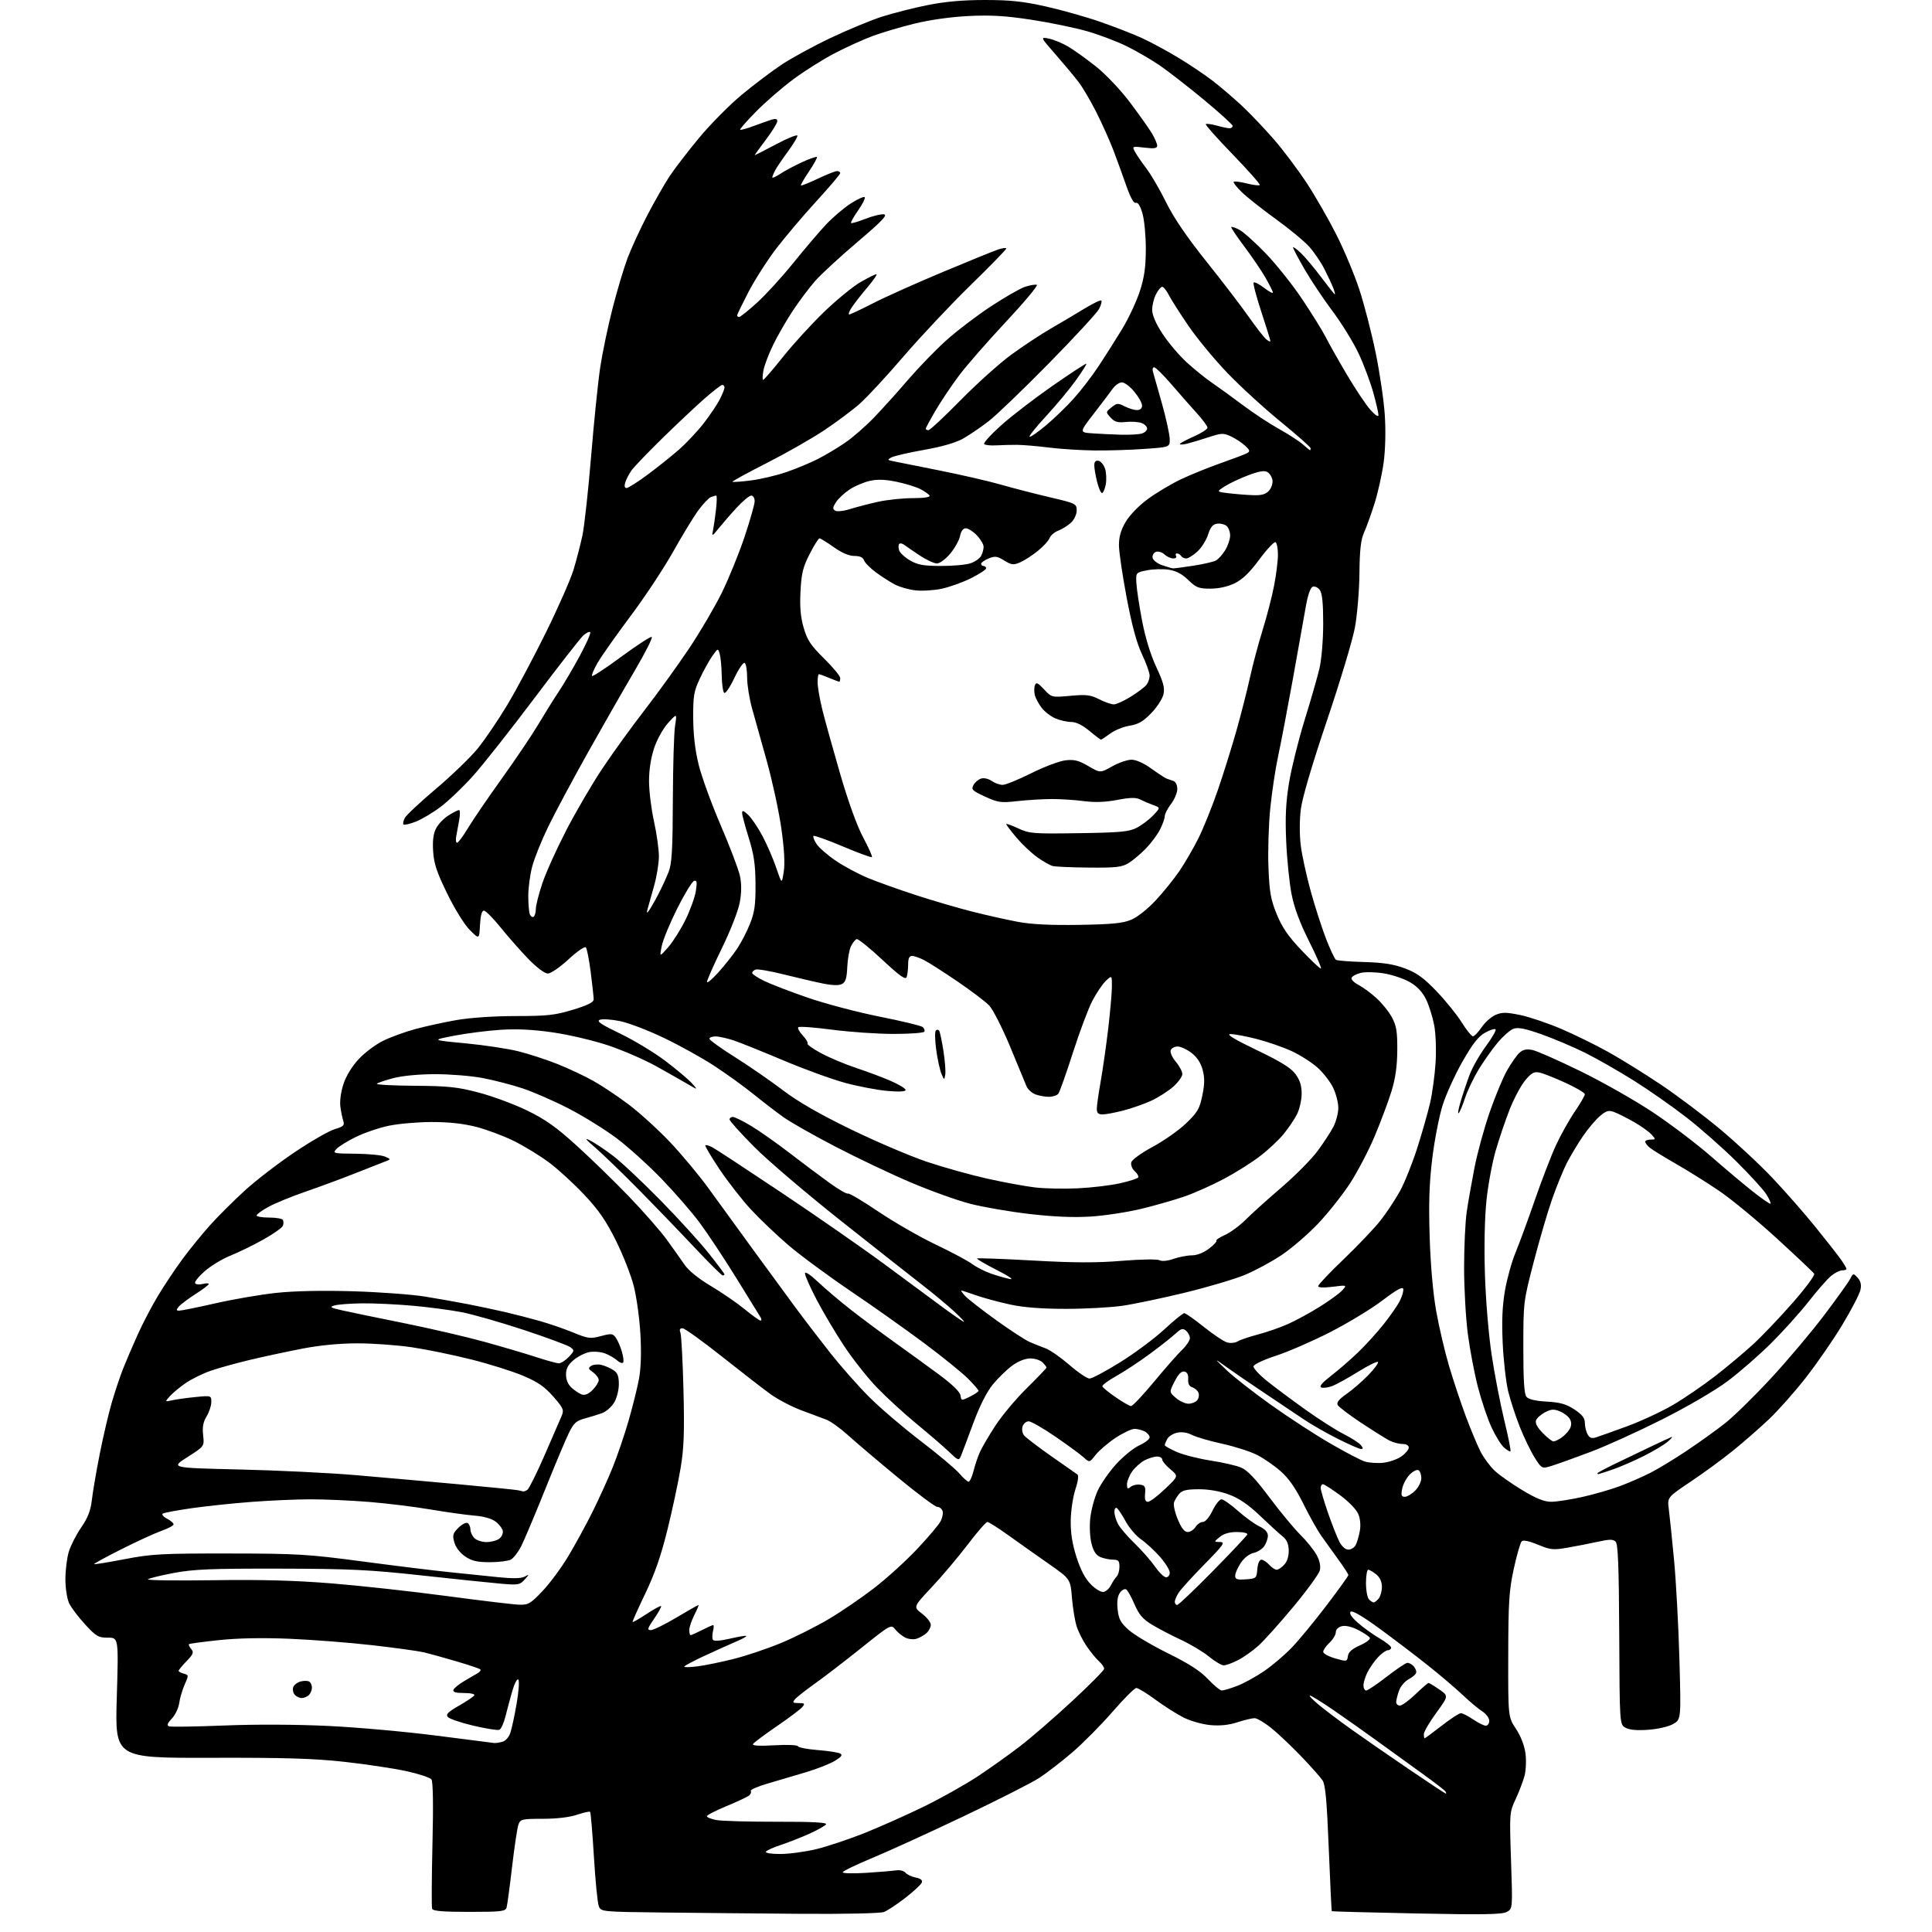 <?xml version="1.0" encoding="UTF-8" standalone="no"?>
<svg 
  version="1.1" 
  xmlns="http://www.w3.org/2000/svg" 
  xmlns:xlink="http://www.w3.org/1999/xlink" 
  xmlns:svg="http://www.w3.org/2000/svg"
  xmlns:rdf="http://www.w3.org/1999/02/22-rdf-syntax-ns#"
  xmlns:cc="http://creativecommons.org/ns#"
  xmlns:dc="http://purl.org/dc/elements/1.1/"
  viewBox="0 0 768 768"
  width="768"
  height="768"
>
<style>svg {background-color: white; }</style>"
<path stroke="none" fill="black" fill-rule="evenodd" d="M318.18,760.77C301.31,760.64 276.57,760.41 263.22,760.25C239.16,759.97 238.93,759.94 238.03,757.73C237.54,756.50 236.66,747.67 236.09,738.11C235.51,728.54 234.83,720.50 234.58,720.24C234.32,719.99 231.98,720.50 229.38,721.39C226.43,722.39 221.31,723.00 215.80,723.00C207.54,723.00 206.89,723.15 206.10,725.25C205.64,726.49 204.50,734.02 203.57,742.00C202.64,749.98 201.66,757.29 201.38,758.25C200.92,759.81 199.32,760.00 186.54,760.00C175.98,760.00 172.10,759.67 171.77,758.75C171.53,758.06 171.59,746.52 171.91,733.10C172.29,717.45 172.14,708.21 171.50,707.35C170.95,706.61 166.44,705.12 161.47,704.04C156.51,702.96 145.48,701.31 136.97,700.36C124.86,699.02 113.28,698.67 83.60,698.75C45.71,698.85 45.71,698.85 46.42,674.93C47.13,651.00 47.13,651.00 42.91,651.00C39.10,651.00 38.22,650.49 33.85,645.75C31.19,642.86 28.33,639.08 27.50,637.35C26.65,635.55 26.00,631.43 26.00,627.76C26.00,624.22 26.60,619.32 27.34,616.87C28.08,614.42 30.29,610.07 32.27,607.20C34.94,603.32 36.03,600.51 36.52,596.24C36.88,593.08 38.28,584.88 39.64,578.00C41.00,571.12 43.16,561.90 44.44,557.50C45.73,553.10 47.76,547.02 48.96,544.00C50.16,540.98 52.75,534.91 54.73,530.53C56.70,526.14 60.35,519.17 62.84,515.03C65.34,510.89 69.70,504.35 72.54,500.50C75.38,496.65 80.33,490.57 83.53,487.00C86.73,483.43 92.99,477.20 97.43,473.16C101.87,469.12 110.78,462.28 117.22,457.96C123.67,453.63 130.79,449.54 133.04,448.87C136.54,447.82 137.04,447.34 136.46,445.57C136.08,444.43 135.55,441.84 135.29,439.81C135.01,437.68 135.54,433.89 136.55,430.86C137.61,427.66 139.99,423.79 142.62,420.98C145.00,418.43 149.37,415.16 152.34,413.71C155.31,412.25 161.06,410.16 165.12,409.06C169.18,407.96 176.55,406.35 181.50,405.49C186.86,404.55 196.36,403.91 205.00,403.90C217.60,403.89 220.58,403.56 227.75,401.39C233.53,399.63 236.00,398.41 236.00,397.30C236.00,396.44 235.48,391.63 234.84,386.61C234.20,381.60 233.33,377.09 232.89,376.60C232.45,376.10 229.39,378.20 225.99,381.35C222.60,384.49 218.95,387.00 217.78,387.00C216.54,387.00 213.40,384.66 210.09,381.25C207.02,378.09 202.05,372.46 199.06,368.75C196.07,365.04 193.06,362.00 192.36,362.00C191.53,362.00 191.00,363.94 190.80,367.72C190.50,373.45 190.50,373.45 186.75,369.69C184.62,367.55 180.76,361.34 177.79,355.25C173.63,346.75 172.49,343.32 172.18,338.44C171.90,334.16 172.26,331.39 173.37,329.25C174.24,327.57 176.48,325.25 178.34,324.10C180.21,322.94 182.07,322.00 182.48,322.00C182.89,322.00 182.93,323.69 182.58,325.75C182.22,327.81 181.69,330.74 181.39,332.25C181.09,333.76 181.22,335.00 181.69,335.00C182.15,335.00 184.06,332.44 185.94,329.31C187.81,326.18 193.88,317.29 199.42,309.56C204.97,301.83 211.51,292.12 213.95,288.00C216.40,283.88 220.05,278.02 222.06,275.00C224.08,271.98 227.87,265.54 230.48,260.70C233.10,255.86 234.96,251.63 234.62,251.29C234.29,250.95 233.05,251.54 231.89,252.59C230.72,253.64 221.98,264.85 212.46,277.50C202.95,290.15 191.93,304.10 187.98,308.50C184.03,312.90 178.25,318.41 175.15,320.74C172.04,323.08 167.58,325.73 165.23,326.64C162.88,327.55 160.70,328.04 160.40,327.73C160.09,327.42 160.33,326.25 160.93,325.13C161.53,324.01 167.13,318.77 173.37,313.50C179.61,308.23 187.07,301.02 189.94,297.49C192.80,293.95 198.06,286.21 201.62,280.28C205.18,274.35 212.09,261.40 216.97,251.50C221.86,241.60 226.81,230.35 227.98,226.50C229.15,222.65 230.74,216.51 231.52,212.86C232.29,209.21 233.85,195.03 234.98,181.36C236.10,167.69 237.73,151.78 238.60,146.00C239.47,140.22 241.68,129.65 243.52,122.50C245.35,115.35 248.05,106.35 249.50,102.50C250.96,98.65 254.49,91.00 257.35,85.50C260.22,80.00 264.20,73.03 266.21,70.00C268.22,66.97 273.48,60.13 277.91,54.79C282.33,49.46 289.90,41.80 294.72,37.79C299.55,33.77 306.74,28.33 310.71,25.69C314.67,23.06 323.44,18.28 330.21,15.07C336.97,11.87 346.10,8.08 350.50,6.66C354.90,5.24 363.07,3.16 368.66,2.04C375.69,0.63 382.73,-0.00 391.54,-0.00C401.57,-0.00 406.69,0.54 415.76,2.58C422.09,4.00 431.81,6.74 437.36,8.68C442.92,10.61 450.30,13.48 453.76,15.05C457.22,16.62 463.80,20.16 468.38,22.93C472.95,25.69 479.21,29.91 482.29,32.30C485.37,34.69 490.51,39.09 493.70,42.07C496.90,45.06 502.58,51.03 506.33,55.33C510.09,59.64 516.00,67.52 519.49,72.83C522.97,78.15 528.30,87.45 531.34,93.50C534.38,99.55 538.43,109.22 540.33,115.00C542.24,120.78 545.15,132.03 546.80,140.00C548.45,147.97 550.11,159.23 550.48,165.01C550.89,171.39 550.71,178.83 550.01,183.94C549.37,188.57 547.75,195.84 546.41,200.10C545.06,204.36 543.19,209.57 542.24,211.68C540.94,214.57 540.49,218.55 540.40,228.00C540.32,234.88 539.51,244.55 538.59,249.50C537.67,254.45 532.66,271.10 527.46,286.50C521.51,304.11 517.66,317.19 517.09,321.75C516.56,326.05 516.55,331.90 517.08,336.14C517.58,340.07 519.36,348.24 521.04,354.30C522.72,360.36 525.45,368.84 527.11,373.14C528.77,377.44 530.56,381.23 531.08,381.55C531.60,381.87 536.64,382.27 542.27,382.42C549.91,382.64 554.02,383.28 558.50,384.96C563.19,386.72 565.92,388.69 571.00,393.99C574.58,397.72 579.08,403.27 581.00,406.34C582.92,409.40 584.95,411.92 585.50,411.95C586.05,411.97 587.62,410.35 588.98,408.35C590.34,406.34 592.86,404.12 594.57,403.41C597.14,402.33 598.83,402.35 604.35,403.50C608.02,404.27 615.30,406.73 620.53,408.96C625.76,411.20 634.15,415.31 639.18,418.10C644.21,420.89 653.63,426.74 660.13,431.09C666.62,435.44 677.24,443.42 683.72,448.82C690.20,454.22 699.62,463.00 704.65,468.33C709.69,473.66 717.35,482.40 721.68,487.76C726.01,493.12 730.56,498.92 731.78,500.65C733.00,502.39 734.00,504.08 734.00,504.40C734.00,504.73 733.21,505.00 732.25,505.00C731.29,505.01 729.29,506.02 727.82,507.25C726.34,508.49 722.32,513.09 718.87,517.49C715.42,521.88 708.69,529.35 703.92,534.08C699.14,538.82 691.38,545.57 686.66,549.10C681.69,552.81 670.79,559.17 660.72,564.24C651.17,569.04 638.44,574.83 632.43,577.09C626.42,579.36 619.57,581.83 617.21,582.57C612.91,583.93 612.91,583.93 610.09,579.48C608.53,577.03 605.87,571.53 604.17,567.26C602.47,562.99 600.38,556.58 599.51,553.00C598.65,549.42 597.68,540.88 597.35,534.00C596.93,525.03 597.19,519.08 598.26,512.95C599.08,508.25 600.96,501.50 602.44,497.95C603.91,494.40 607.36,485.02 610.10,477.10C612.84,469.18 616.63,459.34 618.52,455.25C620.42,451.15 623.77,445.15 625.98,441.91C628.19,438.67 630.00,435.56 630.00,434.99C630.00,434.42 626.51,432.36 622.25,430.41C617.99,428.46 613.33,426.63 611.90,426.34C609.80,425.91 608.72,426.52 606.25,429.51C604.57,431.55 601.82,436.70 600.14,440.96C598.45,445.22 595.95,452.60 594.57,457.36C593.19,462.11 591.53,471.05 590.89,477.22C590.18,484.04 589.93,495.50 590.28,506.46C590.59,516.65 591.75,530.60 592.94,538.50C594.10,546.20 596.35,557.89 597.95,564.49C599.55,571.08 600.67,576.67 600.44,576.90C600.20,577.13 599.04,576.46 597.86,575.41C596.67,574.36 594.42,570.70 592.85,567.28C591.29,563.87 588.88,556.73 587.51,551.42C586.13,546.12 584.32,536.63 583.50,530.34C582.67,524.05 582.00,512.14 582.00,503.89C582.00,495.64 582.47,485.65 583.05,481.69C583.63,477.74 585.03,469.81 586.15,464.08C587.27,458.35 589.96,448.53 592.12,442.27C594.28,436.01 597.39,428.50 599.04,425.58C600.69,422.67 602.91,419.48 603.99,418.51C605.41,417.22 606.82,416.91 609.14,417.38C610.89,417.73 619.57,421.56 628.41,425.89C637.26,430.22 650.28,437.63 657.34,442.35C664.41,447.08 674.70,454.90 680.21,459.73C685.73,464.55 693.21,470.84 696.83,473.70C700.46,476.56 703.61,478.72 703.83,478.50C704.05,478.28 703.30,476.62 702.18,474.80C701.05,472.99 695.71,467.12 690.31,461.77C684.92,456.42 675.95,448.50 670.39,444.19C664.83,439.87 655.40,433.27 649.43,429.53C643.47,425.79 634.75,420.81 630.05,418.47C625.35,416.14 617.56,412.84 612.75,411.14C606.14,408.81 603.40,408.28 601.60,408.96C600.28,409.46 597.47,411.93 595.35,414.46C593.23,416.98 589.83,421.78 587.79,425.13C585.76,428.48 583.34,433.53 582.42,436.36C581.50,439.19 580.36,441.93 579.87,442.46C579.38,442.98 579.71,440.96 580.60,437.96C581.49,434.96 583.10,430.15 584.17,427.28C585.25,424.40 588.15,419.30 590.63,415.93C593.11,412.56 594.86,409.52 594.51,409.18C594.16,408.83 592.28,409.44 590.32,410.52C587.67,411.99 585.38,414.93 581.35,422.00C578.38,427.23 574.83,435.01 573.47,439.31C572.11,443.60 570.27,453.05 569.37,460.31C568.16,470.14 567.89,478.08 568.31,491.50C568.65,502.65 569.63,513.88 570.88,521.00C571.99,527.33 574.31,537.23 576.02,543.00C577.73,548.77 580.73,557.77 582.68,563.00C584.63,568.23 587.26,574.52 588.52,577.00C589.79,579.48 592.32,582.91 594.16,584.64C596.00,586.36 600.96,589.85 605.18,592.39C610.79,595.76 613.89,596.99 616.68,596.98C618.78,596.97 624.33,596.11 629.00,595.07C633.67,594.03 640.44,592.07 644.04,590.72C647.63,589.36 653.03,587.01 656.04,585.48C659.04,583.96 665.55,580.01 670.50,576.70C675.45,573.39 682.33,568.46 685.78,565.73C689.24,563.01 697.46,554.95 704.05,547.82C710.64,540.70 720.13,529.44 725.14,522.81C730.15,516.18 734.80,509.69 735.47,508.39C736.68,506.06 736.73,506.05 738.45,507.94C739.68,509.30 740.00,510.72 739.54,512.80C739.19,514.41 735.99,520.58 732.43,526.50C728.87,532.43 722.30,541.95 717.83,547.66C713.36,553.37 706.72,560.85 703.09,564.27C699.45,567.70 693.11,573.24 688.99,576.58C684.87,579.93 677.29,585.48 672.13,588.93C662.77,595.21 662.77,595.21 663.37,599.85C663.71,602.41 664.64,611.48 665.45,620.00C666.26,628.52 667.22,646.30 667.59,659.50C668.26,683.50 668.26,683.50 665.13,685.31C663.34,686.34 659.10,687.33 655.25,687.61C650.72,687.94 647.73,687.68 646.17,686.80C643.83,685.50 643.83,685.50 643.67,649.80C643.54,622.68 643.20,613.80 642.24,612.84C641.24,611.84 639.85,611.84 635.24,612.85C632.09,613.54 626.66,614.61 623.19,615.21C617.44,616.22 616.38,616.11 611.36,614.03C607.83,612.57 605.51,612.09 604.89,612.71C604.36,613.24 602.95,618.13 601.76,623.59C599.88,632.20 599.59,636.71 599.55,658.02C599.50,682.53 599.50,682.53 602.62,687.24C604.54,690.13 605.99,693.88 606.40,696.98C606.77,699.76 606.59,703.79 606.01,705.97C605.42,708.14 603.83,712.30 602.48,715.21C600.04,720.44 600.02,720.73 600.66,739.63C601.31,758.77 601.31,758.77 598.93,760.04C597.06,761.04 589.32,761.17 563.08,760.63C544.68,760.26 529.52,759.85 529.40,759.73C529.29,759.60 528.75,748.36 528.20,734.74C527.45,715.88 526.87,709.45 525.74,707.74C524.93,706.51 521.17,702.27 517.38,698.32C513.60,694.36 508.26,689.30 505.52,687.07C502.78,684.83 499.71,683.00 498.71,683.00C497.70,683.00 494.63,683.74 491.88,684.63C488.51,685.74 485.01,686.10 481.13,685.75C477.90,685.45 473.21,684.12 470.44,682.72C467.72,681.34 462.69,678.14 459.25,675.61C455.81,673.07 452.42,671.00 451.72,671.00C451.02,671.00 446.76,675.25 442.26,680.44C437.76,685.63 430.57,692.89 426.29,696.57C422.00,700.25 416.04,704.85 413.04,706.80C410.04,708.74 396.54,715.58 383.04,722.01C369.54,728.43 353.21,735.89 346.75,738.57C340.29,741.26 335.00,743.82 335.00,744.27C335.00,744.71 339.16,744.81 344.25,744.49C349.34,744.17 354.70,743.72 356.16,743.50C357.64,743.27 359.32,743.68 359.94,744.42C360.55,745.16 362.38,746.03 364.00,746.35C366.02,746.75 366.79,747.40 366.42,748.36C366.12,749.14 363.17,751.88 359.87,754.44C356.57,757.00 352.74,759.53 351.37,760.05C349.94,760.59 335.78,760.90 318.18,760.77zM310.19,736.99C313.66,736.99 320.10,736.12 324.50,735.06C328.90,734.00 337.68,731.06 344.00,728.53C350.32,725.99 360.98,721.22 367.68,717.93C374.37,714.64 383.82,709.33 388.68,706.12C393.53,702.91 401.10,697.52 405.50,694.14C409.90,690.76 419.20,682.71 426.16,676.25C433.13,669.79 438.86,664.01 438.91,663.40C438.96,662.80 438.05,661.45 436.88,660.40C435.72,659.36 433.53,656.70 432.03,654.50C430.52,652.30 428.71,648.74 428.01,646.58C427.31,644.43 426.46,639.29 426.12,635.16C425.50,627.66 425.50,627.66 416.80,621.58C412.01,618.24 404.81,613.14 400.80,610.26C396.78,607.38 393.05,605.02 392.50,605.01C391.95,605.01 388.41,609.07 384.63,614.05C380.85,619.02 374.44,626.62 370.38,630.93C363.01,638.77 363.01,638.77 366.50,641.44C368.43,642.90 370.00,644.91 370.00,645.90C370.00,646.88 369.21,648.38 368.25,649.23C367.29,650.07 365.50,651.07 364.29,651.44C363.07,651.81 361.05,651.58 359.79,650.94C358.53,650.29 356.76,648.83 355.85,647.69C354.23,645.65 354.04,645.75 342.35,655.11C335.83,660.32 327.52,666.71 323.87,669.30C320.23,671.89 316.68,674.68 316.00,675.50C314.95,676.77 315.17,677.00 317.50,677.00C319.88,677.00 320.07,677.21 318.94,678.57C318.23,679.43 313.67,682.86 308.81,686.19C303.95,689.52 299.68,692.70 299.34,693.27C298.91,693.96 301.70,694.12 307.81,693.78C312.91,693.48 317.05,693.66 317.22,694.17C317.39,694.67 320.89,695.34 325.01,695.67C329.13,696.00 333.15,696.61 333.94,697.03C335.04,697.61 334.56,698.30 331.94,699.92C330.05,701.09 324.90,703.13 320.50,704.45C316.10,705.78 309.22,707.81 305.22,708.97C301.21,710.13 298.17,711.46 298.45,711.93C298.74,712.39 298.42,713.22 297.74,713.77C297.06,714.32 293.01,716.22 288.75,717.98C284.49,719.74 281.00,721.54 281.00,721.98C281.00,722.42 282.69,723.10 284.75,723.49C286.81,723.89 297.62,724.19 308.77,724.17C322.79,724.14 328.84,724.46 328.38,725.19C328.02,725.77 324.98,727.48 321.61,728.99C318.25,730.50 313.14,732.50 310.26,733.44C307.38,734.38 304.77,735.57 304.45,736.08C304.13,736.60 306.59,737.00 310.19,736.99zM574.74,713.00C574.95,713.00 574.88,712.61 574.58,712.13C574.29,711.66 570.32,708.59 565.77,705.32C561.22,702.05 553.23,696.27 548.00,692.47C542.77,688.67 534.70,682.96 530.06,679.78C525.42,676.60 521.22,674.00 520.72,674.00C520.22,674.00 521.76,675.63 524.15,677.62C526.53,679.61 532.31,683.98 536.99,687.32C541.67,690.66 551.99,697.81 559.93,703.20C567.87,708.59 574.53,713.00 574.74,713.00zM196.50,692.88C197.05,692.93 198.49,692.71 199.71,692.38C201.03,692.02 202.32,690.54 202.93,688.64C203.49,686.92 204.61,681.67 205.41,677.00C206.21,672.33 206.50,668.12 206.04,667.65C205.58,667.18 204.51,669.21 203.66,672.15C202.81,675.09 201.58,679.68 200.92,682.34C200.26,684.99 199.16,687.38 198.48,687.64C197.81,687.90 193.17,687.16 188.19,685.99C183.21,684.82 178.63,683.26 178.02,682.53C177.15,681.48 178.09,680.52 182.44,678.04C185.47,676.30 188.22,674.45 188.54,673.94C188.87,673.41 187.11,673.00 184.48,673.00C181.21,673.00 179.96,672.63 180.24,671.75C180.47,671.06 182.42,669.48 184.58,668.22C186.73,666.97 189.17,665.54 189.99,665.05C190.81,664.55 191.23,663.90 190.93,663.60C190.63,663.29 186.36,661.86 181.44,660.41C176.52,658.96 170.72,657.35 168.54,656.83C166.36,656.32 157.13,655.04 148.04,654.00C138.94,652.96 124.07,651.81 115.00,651.43C104.21,650.99 94.52,651.18 87.00,651.98C80.67,652.65 75.32,653.37 75.11,653.58C74.89,653.78 75.30,654.66 76.01,655.52C77.12,656.84 76.83,657.58 74.16,660.34C72.42,662.13 71.00,663.86 71.00,664.18C71.00,664.50 71.92,665.01 73.05,665.30C75.04,665.82 75.05,665.94 73.40,669.67C72.47,671.78 71.50,675.08 71.24,677.00C70.99,678.92 69.68,681.68 68.33,683.12C66.55,685.02 66.24,685.88 67.19,686.24C67.91,686.52 77.72,686.37 89.00,685.92C101.36,685.41 117.83,685.48 130.50,686.09C142.05,686.64 161.40,688.38 173.50,689.94C185.60,691.51 195.95,692.83 196.50,692.88zM566.32,691.00C566.50,691.00 569.53,688.75 573.07,686.01C576.61,683.26 580.04,681.01 580.71,681.01C581.37,681.00 583.57,682.12 585.60,683.50C587.62,684.88 589.89,686.00 590.64,686.00C591.39,686.00 592.00,685.11 592.00,684.02C592.00,682.94 590.76,681.27 589.25,680.31C587.74,679.36 584.25,676.44 581.50,673.83C578.75,671.22 572.45,665.86 567.50,661.93C562.55,657.99 553.86,651.39 548.19,647.25C541.46,642.34 537.53,640.07 536.89,640.71C536.25,641.35 537.26,642.87 539.78,645.09C541.91,646.97 545.75,649.73 548.32,651.23C550.90,652.72 553.00,654.41 553.00,654.98C553.00,655.54 552.41,656.00 551.69,656.00C550.96,656.00 549.22,657.24 547.80,658.75C546.39,660.26 544.50,662.94 543.61,664.70C542.73,666.46 542.00,668.82 542.00,669.95C542.00,671.08 542.49,672.00 543.09,672.00C543.69,672.00 547.37,669.52 551.26,666.50C555.16,663.48 558.85,661.00 559.47,661.00C560.09,661.00 561.14,661.54 561.80,662.20C562.46,662.86 563.00,663.97 563.00,664.67C563.00,665.38 561.70,666.62 560.11,667.44C558.47,668.29 556.74,670.32 556.11,672.12C555.50,673.87 555.00,675.91 555.00,676.65C555.00,677.39 555.67,678.00 556.48,678.00C557.30,678.00 560.08,675.98 562.66,673.50C565.24,671.02 567.59,669.00 567.88,669.00C568.16,669.00 570.07,670.16 572.12,671.58C575.85,674.17 575.85,674.17 570.92,680.91C568.22,684.63 566.00,688.41 566.00,689.33C566.00,690.25 566.14,691.00 566.32,691.00zM119.92,675.00C119.00,675.00 117.73,674.38 117.11,673.63C116.48,672.87 116.25,671.52 116.59,670.62C116.94,669.72 118.27,668.72 119.55,668.40C120.84,668.08 122.36,668.11 122.94,668.46C123.52,668.82 124.00,669.90 124.00,670.86C124.00,671.82 123.46,673.14 122.80,673.80C122.14,674.46 120.85,675.00 119.92,675.00zM485.71,672.00C486.41,672.00 489.14,671.18 491.79,670.17C494.44,669.16 499.28,666.51 502.55,664.26C505.82,662.02 510.80,657.78 513.60,654.84C516.41,651.90 522.60,644.39 527.35,638.14C532.11,631.89 536.00,626.48 536.00,626.11C536.00,625.75 534.21,622.98 532.02,619.97C529.82,616.96 526.77,612.70 525.22,610.50C523.68,608.30 520.45,602.54 518.06,597.70C515.03,591.59 512.30,587.67 509.10,584.85C506.57,582.62 502.32,579.68 499.65,578.33C496.99,576.98 490.75,574.98 485.79,573.90C480.83,572.82 475.44,571.24 473.81,570.40C471.96,569.44 469.76,569.11 467.92,569.52C466.30,569.87 464.54,571.00 463.99,572.02C463.45,573.03 463.00,574.14 463.00,574.47C463.00,574.80 465.14,576.01 467.75,577.16C470.36,578.31 476.41,579.85 481.19,580.59C485.97,581.32 491.45,582.58 493.35,583.37C495.82,584.41 499.05,587.80 504.55,595.16C508.81,600.85 514.36,607.55 516.89,610.07C519.43,612.58 522.35,616.22 523.40,618.16C524.62,620.45 525.06,622.61 524.65,624.26C524.30,625.67 519.59,632.15 514.18,638.66C508.77,645.17 502.49,652.17 500.22,654.21C497.95,656.25 494.29,658.83 492.08,659.96C489.88,661.08 487.35,662.00 486.46,662.00C485.57,662.00 482.94,660.44 480.61,658.54C478.29,656.63 473.26,653.62 469.44,651.85C465.62,650.07 460.42,647.35 457.87,645.80C454.26,643.60 452.74,641.81 450.99,637.74C449.76,634.86 448.26,632.19 447.67,631.82C447.08,631.44 445.96,632.04 445.18,633.16C444.22,634.52 443.93,636.70 444.28,639.84C444.72,643.68 445.50,645.11 448.76,648.00C450.93,649.92 457.94,654.08 464.33,657.23C472.63,661.32 477.16,664.25 480.20,667.48C482.54,669.97 485.02,672.00 485.71,672.00zM277.25,662.40C280.14,662.04 286.60,660.72 291.61,659.46C296.63,658.21 305.18,655.33 310.61,653.06C316.05,650.79 324.59,646.50 329.58,643.52C334.57,640.55 342.67,635.01 347.58,631.21C352.49,627.42 360.10,620.50 364.50,615.84C368.90,611.18 373.12,606.19 373.88,604.75C374.64,603.31 375.00,601.43 374.66,600.57C374.33,599.71 373.39,599.00 372.56,599.00C371.73,599.00 364.65,593.71 356.82,587.25C349.00,580.79 340.10,573.24 337.05,570.47C334.00,567.71 330.15,564.95 328.50,564.34C326.85,563.74 322.35,562.05 318.50,560.60C314.65,559.14 309.17,556.28 306.33,554.23C303.49,552.18 294.78,545.44 286.98,539.25C279.19,533.06 272.13,528.00 271.30,528.00C270.26,528.00 270.00,528.55 270.47,529.75C270.85,530.71 271.40,540.95 271.69,552.50C272.11,569.21 271.88,575.54 270.57,583.50C269.66,589.00 267.31,600.02 265.34,608.00C262.78,618.40 260.27,625.61 256.49,633.50C253.58,639.55 251.32,644.63 251.47,644.78C251.61,644.94 254.13,643.48 257.06,641.56C259.98,639.63 262.56,638.23 262.79,638.45C263.01,638.68 261.78,640.92 260.05,643.43C257.37,647.33 257.17,648.00 258.70,648.00C259.69,648.00 264.28,645.75 268.90,643.00C273.53,640.25 277.47,638.00 277.67,638.00C277.88,638.00 277.13,639.78 276.02,641.96C274.91,644.14 274.00,646.84 274.00,647.96C274.00,649.08 274.24,650.00 274.54,650.00C274.84,650.00 276.84,649.10 279.00,648.00C281.16,646.90 283.17,646.00 283.48,646.00C283.79,646.00 283.76,647.10 283.42,648.44C283.09,649.79 283.08,651.32 283.41,651.85C283.78,652.46 286.30,652.29 290.15,651.39C293.53,650.60 296.45,650.12 296.65,650.32C296.86,650.52 295.10,651.50 292.76,652.49C290.42,653.49 284.79,656.02 280.25,658.12C275.71,660.22 272.00,662.20 272.00,662.51C272.00,662.82 274.36,662.77 277.25,662.40zM535.81,658.31C536.04,656.71 537.46,655.45 540.64,654.04C543.17,652.92 544.87,651.59 544.51,651.01C544.15,650.44 542.04,649.04 539.82,647.91C537.32,646.63 534.85,646.07 533.38,646.44C531.97,646.79 531.00,647.78 531.00,648.84C531.00,649.84 529.88,651.71 528.50,653.00C527.12,654.29 526.00,655.92 526.00,656.62C526.00,657.31 528.14,658.49 530.75,659.24C535.40,660.56 535.51,660.54 535.81,658.31zM206.46,637.90C210.03,637.99 210.95,637.44 215.68,632.44C218.57,629.39 223.15,623.20 225.86,618.69C228.56,614.19 232.89,606.28 235.46,601.12C238.04,595.97 241.68,587.94 243.56,583.28C245.44,578.62 248.29,570.24 249.90,564.66C251.51,559.07 253.37,551.58 254.03,548.00C254.79,543.82 254.99,537.49 254.57,530.29C254.22,524.13 253.04,515.58 251.95,511.29C250.87,507.01 247.67,498.86 244.85,493.18C240.92,485.28 237.97,481.01 232.26,474.94C228.16,470.58 221.88,464.82 218.30,462.14C214.72,459.46 208.43,455.61 204.32,453.57C200.21,451.54 193.44,449.01 189.27,447.94C184.18,446.64 178.35,446.01 171.59,446.02C166.04,446.03 158.35,446.70 154.50,447.51C150.65,448.32 144.77,450.33 141.43,451.97C138.09,453.61 134.62,455.76 133.73,456.75C132.17,458.47 132.51,458.55 141.30,458.62C146.36,458.67 151.62,459.17 153.00,459.75C155.37,460.75 155.40,460.84 153.50,461.56C152.40,461.97 147.00,464.10 141.50,466.28C136.00,468.46 127.03,471.79 121.57,473.66C116.11,475.54 109.47,478.25 106.82,479.69C104.17,481.14 102.00,482.70 102.00,483.16C102.00,483.62 104.22,484.00 106.94,484.00C109.66,484.00 112.13,484.41 112.44,484.91C112.75,485.41 112.76,486.47 112.45,487.26C112.15,488.05 108.66,490.51 104.70,492.73C100.74,494.95 94.85,497.82 91.62,499.12C88.39,500.41 83.77,503.21 81.37,505.33C78.96,507.44 77.25,509.59 77.56,510.09C77.87,510.60 79.22,510.73 80.56,510.40C81.90,510.06 83.00,510.06 83.00,510.40C83.00,510.75 80.62,512.55 77.71,514.41C74.80,516.27 71.82,518.52 71.08,519.40C69.96,520.75 70.00,521.00 71.31,521.00C72.16,521.00 78.63,519.68 85.68,518.08C92.73,516.47 103.59,514.61 109.82,513.94C117.02,513.17 128.11,512.94 140.32,513.30C150.87,513.62 163.78,514.57 169.00,515.42C174.22,516.27 181.88,517.62 186.00,518.43C190.12,519.23 196.65,520.62 200.50,521.50C204.35,522.39 210.65,524.01 214.50,525.10C218.35,526.19 224.37,528.26 227.89,529.71C233.75,532.13 234.65,532.24 238.86,531.12C242.96,530.02 243.58,530.08 244.75,531.68C245.47,532.66 246.57,535.16 247.19,537.24C247.81,539.31 248.03,541.31 247.67,541.67C247.31,542.03 246.22,541.61 245.25,540.73C244.29,539.86 242.15,538.63 240.51,538.00C238.87,537.38 236.07,537.14 234.29,537.47C232.51,537.81 229.70,539.23 228.03,540.63C225.81,542.50 225.00,544.04 225.00,546.41C225.00,548.50 225.80,550.37 227.25,551.68C228.49,552.79 230.31,553.99 231.31,554.34C232.49,554.76 233.95,554.14 235.56,552.54C236.90,551.19 238.00,549.42 238.00,548.60C238.00,547.78 236.99,546.40 235.75,545.53C233.83,544.18 233.72,543.80 235.00,542.96C235.82,542.42 237.62,542.24 239.00,542.56C240.38,542.88 242.51,543.79 243.75,544.59C245.50,545.72 246.00,546.98 246.00,550.27C245.99,552.64 245.17,555.85 244.11,557.58C243.08,559.27 240.95,561.14 239.37,561.72C237.79,562.30 234.68,563.27 232.46,563.86C229.04,564.79 228.06,565.69 226.09,569.73C224.80,572.35 220.50,582.60 216.53,592.50C212.55,602.40 208.33,612.40 207.15,614.72C205.96,617.04 204.12,619.40 203.06,619.97C202.00,620.53 198.24,621.00 194.71,621.00C189.70,621.00 187.56,620.50 184.93,618.73C182.92,617.38 181.18,615.14 180.62,613.17C179.79,610.28 179.99,609.55 182.23,607.31C183.64,605.91 185.29,605.06 185.90,605.44C186.50,605.81 187.00,606.96 187.00,607.99C187.00,609.02 187.71,610.56 188.57,611.43C189.44,612.29 191.60,613.00 193.38,613.00C195.16,613.00 197.43,612.41 198.42,611.68C199.41,610.96 200.06,609.55 199.86,608.54C199.66,607.53 198.36,605.86 196.96,604.82C195.42,603.67 192.17,602.75 188.71,602.49C185.57,602.24 177.71,601.15 171.25,600.06C164.79,598.96 153.70,597.60 146.60,597.03C139.51,596.46 129.14,596.00 123.55,596.00C117.97,596.00 107.35,596.46 99.95,597.03C92.55,597.59 81.84,598.72 76.13,599.54C70.43,600.36 65.31,601.31 64.74,601.66C64.18,602.01 64.90,602.92 66.36,603.68C67.81,604.44 69.00,605.46 69.00,605.95C69.00,606.44 66.86,607.59 64.25,608.51C61.64,609.43 54.46,612.72 48.31,615.82C42.15,618.91 37.25,621.59 37.42,621.76C37.59,621.93 43.08,621.04 49.62,619.78C60.36,617.72 64.34,617.51 91.00,617.54C118.22,617.57 122.32,617.81 144.00,620.69C156.93,622.41 172.45,624.32 178.50,624.94C184.55,625.56 193.31,626.47 197.98,626.95C203.67,627.54 207.12,627.48 208.48,626.77C210.50,625.71 210.50,625.71 208.51,627.95C206.67,630.02 205.96,630.14 199.01,629.53C194.88,629.17 180.70,627.69 167.50,626.25C146.79,623.98 139.04,623.62 111.00,623.56C83.77,623.51 76.96,623.79 69.01,625.29C63.79,626.28 59.19,627.41 58.79,627.81C58.39,628.21 70.09,628.37 84.80,628.16C103.91,627.88 117.38,628.25 132.02,629.44C143.28,630.35 163.75,632.60 177.50,634.44C191.25,636.28 204.28,637.84 206.46,637.90zM467.94,638.00C468.46,638.00 474.87,631.91 482.19,624.46C489.51,617.02 495.65,610.49 495.83,609.96C496.02,609.43 494.15,609.00 491.69,609.00C488.71,609.00 486.43,609.66 484.86,610.97C482.50,612.93 482.50,612.93 484.98,612.97C487.16,613.00 486.44,614.04 478.87,621.75C474.15,626.56 469.54,631.61 468.64,632.97C467.74,634.33 467.00,636.02 467.00,636.72C467.00,637.43 467.42,638.00 467.94,638.00zM546.08,637.00C546.45,637.00 547.34,636.30 548.04,635.45C548.75,634.59 549.33,632.50 549.33,630.79C549.33,628.77 548.54,627.05 547.06,625.84C545.80,624.83 544.38,624.00 543.89,624.00C543.40,624.00 543.00,626.38 543.00,629.30C543.00,632.22 543.54,635.14 544.20,635.80C544.86,636.46 545.70,637.00 546.08,637.00zM438.70,632.82C439.66,632.63 440.97,631.44 441.61,630.16C442.25,628.88 443.27,627.33 443.88,626.72C444.50,626.10 445.00,624.34 445.00,622.80C445.00,620.50 444.57,620.00 442.57,620.00C441.23,620.00 439.00,619.57 437.62,619.04C435.81,618.36 434.77,616.88 433.94,613.79C433.27,611.31 433.04,607.01 433.39,603.59C433.73,600.33 435.05,595.38 436.34,592.59C437.62,589.79 440.97,584.99 443.77,581.93C446.57,578.87 450.70,575.54 452.93,574.53C455.17,573.52 457.00,572.11 457.00,571.38C457.00,570.66 456.13,569.60 455.07,569.04C454.00,568.47 452.17,568.00 450.99,568.00C449.80,568.00 446.40,569.62 443.41,571.60C440.43,573.58 436.89,576.61 435.54,578.32C433.10,581.44 433.10,581.44 430.80,579.35C429.54,578.19 424.49,574.49 419.59,571.13C414.69,567.76 409.88,565.00 408.91,565.00C407.93,565.00 406.84,565.92 406.48,567.05C406.12,568.19 406.40,569.78 407.11,570.63C407.81,571.48 412.66,575.17 417.87,578.84C423.09,582.50 427.78,585.78 428.30,586.13C428.86,586.51 428.53,588.90 427.49,592.04C426.53,594.93 425.69,600.50 425.63,604.40C425.56,609.39 426.24,613.73 427.93,619.00C429.56,624.09 431.39,627.57 433.64,629.83C435.49,631.69 437.73,633.01 438.70,632.82zM495.25,627.81C499.38,627.51 499.51,627.39 499.81,623.75C499.99,621.52 500.64,620.00 501.41,620.00C502.11,620.00 503.50,620.90 504.50,622.00C505.50,623.10 506.85,624.00 507.50,624.00C508.15,624.00 509.52,623.08 510.54,621.95C511.70,620.68 512.35,618.53 512.29,616.24C512.22,613.66 511.49,612.02 509.84,610.72C508.55,609.70 504.53,606.03 500.90,602.56C496.28,598.15 492.59,595.62 488.61,594.13C485.02,592.78 480.60,592.00 476.62,592.00C471.85,592.00 469.94,592.43 468.81,593.75C467.98,594.71 467.03,596.27 466.69,597.22C466.36,598.17 467.03,601.20 468.18,603.97C469.62,607.46 470.84,609.00 472.12,609.00C473.15,609.00 474.55,608.10 475.23,607.00C475.92,605.90 477.23,605.00 478.15,605.00C479.14,605.00 480.71,603.17 482.00,600.50C483.20,598.02 484.80,596.00 485.56,596.00C486.31,596.00 489.25,598.06 492.08,600.57C494.91,603.08 498.75,605.87 500.61,606.75C502.87,607.83 504.00,609.07 504.00,610.46C504.00,611.61 503.34,613.50 502.54,614.65C501.73,615.80 499.82,617.00 498.29,617.32C496.64,617.66 494.58,619.28 493.25,621.26C492.01,623.11 491.00,625.41 491.00,626.37C491.00,627.80 491.76,628.06 495.25,627.81zM463.55,627.00C464.35,627.00 465.00,626.16 465.00,625.14C465.00,624.12 463.23,621.27 461.07,618.82C458.91,616.36 455.55,613.26 453.60,611.93C451.65,610.59 448.89,607.38 447.48,604.78C446.07,602.19 444.48,599.80 443.95,599.47C443.43,599.15 443.00,599.83 443.00,600.99C443.00,602.15 443.64,604.31 444.42,605.80C445.20,607.28 448.17,610.75 451.01,613.50C453.85,616.25 457.51,620.41 459.14,622.75C460.76,625.09 462.75,627.00 463.55,627.00zM535.99,616.00C537.06,616.00 538.36,615.20 538.88,614.23C539.40,613.26 540.14,610.78 540.53,608.71C540.97,606.37 540.75,603.80 539.94,601.85C539.20,600.08 536.10,596.86 532.71,594.37C529.45,591.97 526.38,590.00 525.89,590.00C525.40,590.00 525.00,590.68 525.00,591.50C525.00,592.33 526.30,596.75 527.88,601.33C529.47,605.91 531.51,611.08 532.41,612.83C533.40,614.74 534.82,616.00 535.99,616.00zM456.31,597.00C457.11,597.00 460.17,594.70 463.12,591.88C468.49,586.77 468.49,586.77 465.24,584.06C463.46,582.57 462.00,580.82 462.00,580.18C462.00,579.53 461.08,579.00 459.95,579.00C458.82,579.00 456.61,579.67 455.03,580.48C453.45,581.30 451.22,583.28 450.08,584.89C448.94,586.49 448.00,588.81 448.00,590.03C448.00,591.85 448.26,592.03 449.44,591.05C450.24,590.39 451.93,589.99 453.19,590.17C455.14,590.45 455.45,591.01 455.19,593.75C454.96,596.06 455.29,597.00 456.31,597.00zM558.42,595.00C559.34,595.00 561.20,593.90 562.55,592.55C563.90,591.20 565.00,588.97 565.00,587.60C565.00,586.24 564.50,584.81 563.90,584.44C563.29,584.06 561.72,584.82 560.42,586.13C559.12,587.43 557.76,589.96 557.40,591.75C556.87,594.38 557.07,595.00 558.42,595.00zM208.00,592.87C208.28,592.92 209.02,592.64 209.65,592.23C210.28,591.83 213.35,585.65 216.47,578.50C219.60,571.35 222.65,564.31 223.26,562.86C224.25,560.46 223.95,559.75 219.93,555.15C216.52,551.25 213.78,549.36 208.00,546.91C203.88,545.16 194.62,542.24 187.42,540.43C180.23,538.62 169.60,536.43 163.80,535.57C157.99,534.71 148.26,534.00 142.17,534.00C135.08,534.00 127.22,534.75 120.30,536.08C114.36,537.23 105.00,539.23 99.50,540.54C94.00,541.84 86.92,543.80 83.77,544.90C80.61,545.99 76.11,548.21 73.77,549.82C71.42,551.44 68.60,553.79 67.50,555.03C65.50,557.29 65.50,557.29 68.50,556.62C70.15,556.25 74.31,555.68 77.75,555.34C83.98,554.73 84.00,554.74 84.00,557.34C84.00,558.78 83.16,561.34 82.13,563.03C80.76,565.27 80.39,567.30 80.75,570.51C81.25,574.92 81.25,574.92 74.52,579.21C67.78,583.50 67.78,583.50 95.14,584.14C110.19,584.48 131.05,585.50 141.50,586.40C151.95,587.29 170.40,588.93 182.50,590.04C194.60,591.15 205.18,592.22 206.00,592.41C206.82,592.61 207.72,592.81 208.00,592.87zM385.03,589.00C385.52,589.00 386.40,587.09 386.99,584.75C387.57,582.41 388.71,579.02 389.52,577.22C390.33,575.42 393.10,570.69 395.68,566.72C398.26,562.75 403.89,556.03 408.19,551.80C412.48,547.56 416.00,543.88 416.00,543.62C416.00,543.36 415.29,542.44 414.43,541.57C413.56,540.71 411.38,540.00 409.58,540.00C407.56,540.00 404.80,541.09 402.40,542.83C400.26,544.39 396.78,547.76 394.68,550.33C392.22,553.35 389.46,558.81 386.89,565.75C384.71,571.66 382.52,577.47 382.03,578.66C381.15,580.75 381.01,580.70 377.15,577.03C374.96,574.94 369.19,569.97 364.33,565.98C359.48,561.99 352.41,555.52 348.64,551.61C344.87,547.70 338.96,540.23 335.51,535.00C332.06,529.77 327.16,521.52 324.62,516.65C322.08,511.79 320.00,507.11 320.00,506.26C320.00,505.29 321.97,506.57 325.25,509.66C328.14,512.38 333.92,517.28 338.10,520.55C342.28,523.82 350.10,529.65 355.49,533.50C360.88,537.35 368.93,543.20 373.39,546.50C378.57,550.33 381.61,553.29 381.81,554.70C382.12,556.85 382.19,556.86 385.54,555.20C387.42,554.26 388.96,553.22 388.98,552.87C388.99,552.52 387.09,550.32 384.75,547.98C382.41,545.64 374.65,539.36 367.50,534.02C360.35,528.68 347.14,519.32 338.14,513.23C329.14,507.14 317.96,498.89 313.30,494.89C308.65,490.89 301.97,484.53 298.47,480.74C294.97,476.96 289.37,469.79 286.02,464.79C282.68,459.80 280.14,455.52 280.39,455.28C280.63,455.04 281.88,455.39 283.16,456.06C284.45,456.73 296.87,464.89 310.78,474.18C324.68,483.47 343.13,496.30 351.78,502.69C360.42,509.09 370.65,516.64 374.50,519.48C378.35,522.32 382.18,524.98 383.00,525.39C383.82,525.80 382.25,524.05 379.50,521.51C376.75,518.97 371.19,514.33 367.15,511.20C363.11,508.06 348.49,496.54 334.65,485.59C320.82,474.64 305.11,461.26 299.75,455.84C294.39,450.43 290.00,445.55 290.00,445.00C290.00,444.45 290.59,444.00 291.31,444.00C292.03,444.00 295.29,445.60 298.56,447.56C301.83,449.52 308.70,454.36 313.84,458.31C318.98,462.27 326.13,467.62 329.74,470.22C333.34,472.82 336.64,474.73 337.06,474.46C337.49,474.20 342.94,477.42 349.17,481.63C355.40,485.83 365.63,491.72 371.90,494.70C378.18,497.69 384.70,501.17 386.40,502.43C388.11,503.70 391.52,505.44 394.00,506.30C396.48,507.16 399.85,508.12 401.50,508.44C403.21,508.78 400.96,507.23 396.25,504.85C391.71,502.55 388.18,500.48 388.40,500.26C388.62,500.04 398.64,500.41 410.65,501.08C427.04,502.00 435.85,502.03 445.91,501.20C453.46,500.58 460.02,500.48 460.92,500.96C461.89,501.47 464.08,501.26 466.51,500.42C468.70,499.66 471.99,499.02 473.82,499.02C475.84,499.01 478.48,497.97 480.59,496.36C482.50,494.91 483.82,493.49 483.53,493.20C483.24,492.91 484.78,491.88 486.95,490.91C489.12,489.94 492.83,487.20 495.20,484.82C497.57,482.45 503.98,476.68 509.43,472.00C514.89,467.32 521.35,460.80 523.78,457.50C526.22,454.20 529.06,449.83 530.11,447.79C531.15,445.75 532.00,442.40 532.00,440.36C532.00,438.31 531.07,434.72 529.94,432.38C528.81,430.04 526.05,426.47 523.81,424.45C521.58,422.43 516.99,419.49 513.62,417.91C510.26,416.34 503.94,414.14 499.59,413.02C495.24,411.91 490.51,411.03 489.09,411.07C487.32,411.12 490.66,413.15 499.58,417.43C509.49,422.20 513.25,424.54 515.08,427.11C516.83,429.56 517.48,431.75 517.42,435.00C517.38,437.48 516.53,441.07 515.55,443.00C514.56,444.93 512.21,448.40 510.32,450.73C508.44,453.06 504.22,457.02 500.94,459.54C497.67,462.07 491.22,466.13 486.61,468.58C482.00,471.04 474.99,474.17 471.03,475.56C467.07,476.94 459.29,479.17 453.74,480.52C448.19,481.86 439.11,483.25 433.57,483.60C426.75,484.03 418.88,483.70 409.19,482.57C401.33,481.66 390.66,479.82 385.50,478.47C380.33,477.13 369.67,473.29 361.80,469.93C353.94,466.58 340.52,460.20 332.00,455.76C323.48,451.33 314.25,446.10 311.50,444.14C308.75,442.19 303.35,438.04 299.50,434.93C295.65,431.82 288.57,426.72 283.77,423.59C278.97,420.46 269.97,415.48 263.77,412.52C257.57,409.55 249.76,406.57 246.41,405.90C243.06,405.22 239.47,404.99 238.45,405.38C237.00,405.94 238.86,407.20 246.54,410.89C252.02,413.52 260.10,418.41 264.50,421.74C268.90,425.07 273.62,429.05 275.00,430.58C277.50,433.36 277.50,433.36 273.50,431.02C271.30,429.73 265.68,426.53 261.00,423.92C256.32,421.31 247.78,417.59 242.00,415.64C236.22,413.69 226.32,411.35 220.00,410.43C212.03,409.26 205.58,408.94 199.00,409.36C193.78,409.70 185.45,410.76 180.50,411.72C171.50,413.46 171.50,413.46 185.00,414.73C192.43,415.44 201.94,416.87 206.15,417.93C210.36,418.99 217.33,421.26 221.65,422.99C225.97,424.71 232.32,427.70 235.76,429.62C239.21,431.54 245.55,435.77 249.86,439.02C254.17,442.26 261.54,448.96 266.24,453.90C270.94,458.84 277.98,467.29 281.88,472.69C285.79,478.08 293.60,488.84 299.24,496.59C304.88,504.34 312.43,514.64 316.00,519.47C319.57,524.30 325.92,532.58 330.09,537.88C334.27,543.17 341.21,551.03 345.52,555.33C349.82,559.64 359.00,567.49 365.92,572.77C372.84,578.05 379.77,583.87 381.32,585.69C382.88,587.51 384.55,589.00 385.03,589.00zM635.34,586.00C635.15,586.00 635.00,585.84 635.00,585.65C635.00,585.46 637.81,583.93 641.25,582.25C644.69,580.58 651.10,577.49 655.50,575.40C659.90,573.30 663.95,571.42 664.50,571.23C665.05,571.03 664.38,571.85 663.00,573.05C661.62,574.25 657.35,576.81 653.50,578.75C649.65,580.69 644.07,583.12 641.09,584.14C638.12,585.16 635.53,586.00 635.34,586.00zM549.84,581.47C552.22,581.22 555.48,580.08 557.09,578.94C558.69,577.80 560.00,576.22 560.00,575.43C560.00,574.56 559.00,574.00 557.45,574.00C556.05,574.00 553.69,573.36 552.20,572.58C550.72,571.79 545.68,568.63 541.02,565.55C536.36,562.46 532.19,559.30 531.76,558.53C531.20,557.53 532.22,556.25 535.23,554.15C537.58,552.52 541.50,549.12 543.94,546.61C546.38,544.10 548.09,541.76 547.75,541.41C547.40,541.07 543.83,542.83 539.81,545.33C535.79,547.83 531.18,550.37 529.58,550.98C527.97,551.59 526.02,551.84 525.24,551.54C524.28,551.17 525.55,549.66 529.16,546.86C532.10,544.59 536.90,540.43 539.83,537.61C542.76,534.80 547.31,529.80 549.94,526.50C552.57,523.20 555.49,519.01 556.42,517.18C557.36,515.36 557.98,513.20 557.81,512.38C557.59,511.32 555.18,512.65 549.50,516.97C545.10,520.31 535.77,525.97 528.77,529.55C521.78,533.12 512.10,537.33 507.27,538.91C502.37,540.50 498.40,542.37 498.28,543.13C498.16,543.88 500.60,546.52 503.69,549.00C506.79,551.48 513.64,556.58 518.91,560.35C524.19,564.12 531.00,568.47 534.06,570.02C537.12,571.57 540.21,573.55 540.93,574.42C541.92,575.61 541.94,576.00 541.03,576.00C540.36,576.00 536.14,574.15 531.66,571.89C527.17,569.63 521.02,566.10 518.00,564.04C514.98,561.99 508.00,557.31 502.50,553.65C497.00,549.98 490.25,545.37 487.50,543.39C482.50,539.79 482.50,539.79 487.58,544.65C490.37,547.32 498.34,553.55 505.29,558.50C512.24,563.45 522.78,570.31 528.72,573.75C534.65,577.19 540.85,580.44 542.50,580.96C544.15,581.49 547.45,581.72 549.84,581.47zM617.53,572.99C618.09,573.00 619.55,572.30 620.77,571.45C621.99,570.60 623.45,569.02 624.03,567.95C624.73,566.64 624.74,565.39 624.07,564.14C623.53,563.11 621.76,561.73 620.14,561.06C617.73,560.06 616.68,560.12 614.22,561.38C612.58,562.23 610.96,563.67 610.60,564.59C610.18,565.69 611.08,567.40 613.23,569.62C615.03,571.47 616.96,572.98 617.53,572.99zM634.31,571.42C635.51,571.04 641.07,569.06 646.66,567.02C652.24,564.97 660.50,561.14 665.01,558.50C669.52,555.85 677.10,550.67 681.85,546.98C686.61,543.28 693.44,537.55 697.04,534.24C700.63,530.93 707.68,523.52 712.70,517.78C717.73,512.05 721.54,506.89 721.17,506.32C720.80,505.76 714.13,499.45 706.33,492.31C698.54,485.17 688.19,476.64 683.33,473.35C678.48,470.06 670.67,465.18 666.00,462.51C661.33,459.84 656.71,456.99 655.75,456.18C654.79,455.36 654.00,454.31 654.00,453.85C654.00,453.38 654.97,453.00 656.15,453.00C658.26,453.00 658.27,452.95 656.47,450.97C655.46,449.85 652.35,447.63 649.57,446.04C646.78,444.44 643.28,442.68 641.78,442.11C639.46,441.23 638.61,441.45 635.98,443.67C634.28,445.10 631.18,448.80 629.08,451.88C626.99,454.97 624.14,459.75 622.75,462.50C621.36,465.25 618.80,471.55 617.05,476.50C615.30,481.45 612.00,492.70 609.71,501.50C605.58,517.40 605.55,517.62 605.55,535.62C605.54,548.75 605.88,554.15 606.80,555.26C607.63,556.26 610.38,556.91 614.89,557.16C620.25,557.47 622.61,558.14 625.86,560.29C628.92,562.31 630.00,563.70 630.00,565.58C630.00,566.98 630.48,569.02 631.06,570.11C631.84,571.57 632.70,571.92 634.31,571.42zM449.59,558.94C450.20,558.98 454.32,554.61 458.76,549.25C463.20,543.89 468.22,538.18 469.92,536.56C471.61,534.95 473.00,532.87 473.00,531.94C473.00,531.01 472.31,529.67 471.46,528.97C470.18,527.91 469.48,528.11 467.21,530.21C465.72,531.59 461.12,535.21 457.00,538.25C452.88,541.29 446.89,545.23 443.71,547.01C440.52,548.79 438.05,550.63 438.21,551.11C438.37,551.59 440.75,553.53 443.50,555.43C446.25,557.33 448.99,558.91 449.59,558.94zM472.43,558.00C473.71,558.00 475.27,557.38 475.89,556.63C476.52,555.87 476.76,554.54 476.42,553.66C476.09,552.79 474.99,551.81 473.98,551.49C472.72,551.10 472.19,550.06 472.32,548.24C472.44,546.45 471.95,545.46 470.80,545.23C469.64,544.98 468.42,546.22 466.93,549.13C464.76,553.39 464.76,553.39 467.43,555.70C468.91,556.96 471.16,558.00 472.43,558.00zM433.11,548.00C434.07,548.00 439.56,545.08 445.30,541.51C451.04,537.94 458.90,532.09 462.77,528.51C466.63,524.93 470.23,522.00 470.77,522.00C471.30,522.00 474.83,524.48 478.62,527.52C482.40,530.56 486.58,533.32 487.90,533.67C489.22,534.01 491.09,533.80 492.05,533.20C493.02,532.60 496.58,531.39 499.98,530.50C503.38,529.62 508.71,527.78 511.83,526.40C514.95,525.02 520.67,521.92 524.54,519.50C528.42,517.09 532.46,514.14 533.54,512.96C535.50,510.79 535.50,510.79 529.75,511.51C526.13,511.96 524.00,511.86 524.00,511.24C524.00,510.69 528.61,505.83 534.25,500.44C539.89,495.04 546.44,488.14 548.82,485.11C551.19,482.07 554.63,476.87 556.47,473.55C558.31,470.22 561.39,462.55 563.33,456.50C565.26,450.45 567.57,442.35 568.47,438.50C569.36,434.65 570.34,427.45 570.66,422.50C570.98,417.41 570.75,410.92 570.12,407.57C569.50,404.30 568.06,399.68 566.90,397.30C565.50,394.39 563.39,392.14 560.50,390.45C558.13,389.06 553.44,387.48 550.08,386.93C546.66,386.38 542.57,386.31 540.80,386.77C539.06,387.22 537.46,388.11 537.25,388.74C537.04,389.37 538.28,390.61 540.00,391.50C541.71,392.39 544.93,394.74 547.13,396.74C549.34,398.73 552.12,402.19 553.32,404.43C555.11,407.78 555.49,410.09 555.44,417.50C555.40,423.85 554.72,428.64 553.14,433.78C551.91,437.78 548.92,445.77 546.51,451.53C544.10,457.29 539.65,465.79 536.64,470.42C533.62,475.05 527.90,482.26 523.92,486.45C519.94,490.64 513.44,496.23 509.49,498.88C505.53,501.53 498.96,505.08 494.89,506.78C490.81,508.47 480.06,511.66 470.99,513.86C461.92,516.07 450.68,518.42 446.00,519.09C441.32,519.75 431.20,520.30 423.50,520.29C414.03,520.29 406.91,519.72 401.50,518.56C397.10,517.61 391.04,515.97 388.03,514.91C385.03,513.86 382.37,513.00 382.13,513.00C381.89,513.00 382.55,513.95 383.60,515.11C384.64,516.27 390.15,520.57 395.83,524.66C401.51,528.76 407.59,532.72 409.33,533.47C411.07,534.22 413.93,535.36 415.68,536.01C417.43,536.66 421.67,539.62 425.11,542.59C428.54,545.57 432.14,548.00 433.11,548.00zM222.08,541.94C222.94,541.97 224.74,540.84 226.08,539.42C228.39,536.96 228.42,536.78 226.67,535.50C225.67,534.77 217.34,531.69 208.17,528.66C199.00,525.63 187.90,522.46 183.50,521.61C179.10,520.76 170.32,519.60 164.00,519.04C157.68,518.47 148.68,518.05 144.00,518.10C139.32,518.16 134.38,518.53 133.00,518.93C130.83,519.56 131.23,519.82 136.00,520.89C139.03,521.57 150.09,523.86 160.59,525.97C171.08,528.09 185.48,531.43 192.59,533.40C199.69,535.37 208.88,538.08 213.00,539.42C217.12,540.77 221.21,541.90 222.08,541.94zM302.31,524.96C302.75,524.98 302.79,524.44 302.39,523.75C302.00,523.06 297.62,515.98 292.67,508.00C287.72,500.02 281.16,490.12 278.09,486.00C275.03,481.88 268.24,474.06 263.01,468.64C257.78,463.21 249.72,455.93 245.10,452.46C240.48,448.99 231.93,443.69 226.10,440.68C220.27,437.67 212.01,434.06 207.75,432.65C203.49,431.23 196.35,429.39 191.89,428.54C187.43,427.69 178.97,427.00 173.10,427.00C166.68,427.00 160.04,427.62 156.46,428.55C153.18,429.40 150.19,430.42 149.80,430.80C149.42,431.19 156.17,431.55 164.80,431.61C178.33,431.71 181.87,432.09 190.43,434.35C195.89,435.79 204.50,438.99 209.57,441.46C216.72,444.93 221.11,448.04 229.14,455.32C234.84,460.48 244.22,469.61 250.00,475.61C255.78,481.61 262.52,489.31 265.00,492.71C267.48,496.12 270.66,500.61 272.09,502.70C273.70,505.07 277.65,508.27 282.59,511.21C286.94,513.80 292.98,517.95 296.00,520.42C299.02,522.90 301.86,524.94 302.31,524.96zM287.26,507.00C286.86,507.00 281.80,501.97 276.01,495.82C270.23,489.66 260.10,479.17 253.50,472.49C246.90,465.82 239.25,458.44 236.50,456.09C232.72,452.87 232.24,452.20 234.54,453.34C236.22,454.16 240.27,456.86 243.54,459.33C246.82,461.79 255.38,469.82 262.57,477.16C269.76,484.50 278.42,494.02 281.82,498.32C285.22,502.61 288.00,506.33 288.00,506.57C288.00,506.80 287.67,507.00 287.26,507.00zM428.50,472.37C434.00,472.11 441.53,471.21 445.24,470.37C448.95,469.53 452.20,468.49 452.47,468.06C452.73,467.62 452.11,466.51 451.08,465.58C450.04,464.63 449.43,463.08 449.70,462.05C449.97,461.01 453.71,458.31 458.25,455.86C462.69,453.47 468.67,449.26 471.52,446.51C476.05,442.14 476.88,440.72 477.95,435.45C478.89,430.88 478.91,428.39 478.06,425.23C477.32,422.48 475.80,420.19 473.62,418.53C471.80,417.14 469.33,416.00 468.12,416.00C466.92,416.00 465.68,416.67 465.37,417.49C465.05,418.30 465.97,420.36 467.40,422.06C468.83,423.76 470.00,425.97 470.00,426.97C470.00,427.97 468.33,430.26 466.30,432.05C464.26,433.83 460.32,436.33 457.55,437.60C454.77,438.87 449.82,440.60 446.54,441.45C443.26,442.30 439.55,443.00 438.29,443.00C436.58,443.00 436.00,442.43 436.00,440.75C436.00,439.51 436.69,434.68 437.52,430.00C438.35,425.32 439.70,415.88 440.52,409.01C441.33,402.13 442.00,394.52 442.00,392.08C442.00,387.65 442.00,387.65 439.59,389.91C438.27,391.16 435.86,394.72 434.23,397.84C432.61,400.95 429.12,410.25 426.48,418.50C423.83,426.75 421.24,434.06 420.71,434.75C420.19,435.44 418.49,436.00 416.94,436.00C415.40,436.00 412.97,435.56 411.55,435.02C410.14,434.48 408.56,433.02 408.04,431.77C407.53,430.52 404.60,423.43 401.52,416.01C398.44,408.60 394.70,401.25 393.21,399.69C391.72,398.14 386.00,393.80 380.50,390.07C375.00,386.33 369.06,382.54 367.30,381.64C365.54,380.74 363.40,380.00 362.55,380.00C361.45,380.00 361.00,381.00 361.00,383.42C361.00,385.30 360.73,387.54 360.40,388.41C359.94,389.60 357.63,387.95 350.69,381.48C345.68,376.80 341.11,373.13 340.54,373.31C339.97,373.50 338.95,374.78 338.27,376.16C337.60,377.55 336.94,381.26 336.80,384.42C336.62,388.80 336.13,390.40 334.73,391.14C333.52,391.79 330.99,391.74 327.20,390.98C324.07,390.35 317.05,388.72 311.61,387.36C306.17,386.00 301.11,385.13 300.36,385.42C299.61,385.70 299.00,386.31 299.00,386.77C299.00,387.23 301.14,388.65 303.75,389.92C306.36,391.20 314.19,394.21 321.15,396.61C328.11,399.01 340.93,402.39 349.65,404.13C358.37,405.86 366.06,407.71 366.74,408.25C367.42,408.79 367.73,409.63 367.43,410.11C367.13,410.60 361.64,411.00 355.24,411.00C348.84,411.00 337.85,410.25 330.81,409.32C323.77,408.40 317.71,407.95 317.34,408.33C316.96,408.70 317.75,410.17 319.08,411.58C320.41,413.00 321.27,414.46 321.00,414.83C320.73,415.20 323.20,416.95 326.50,418.72C329.80,420.49 336.10,423.13 340.50,424.58C344.90,426.04 351.09,428.36 354.25,429.75C357.41,431.14 360.00,432.73 360.00,433.28C360.00,433.93 357.38,434.07 352.75,433.66C348.76,433.31 341.23,431.88 336.01,430.47C330.79,429.06 319.77,425.06 311.51,421.57C303.25,418.08 294.35,414.50 291.72,413.61C289.08,412.72 285.82,412.00 284.47,412.00C283.11,412.00 282.00,412.41 282.00,412.92C282.00,413.42 286.53,416.69 292.07,420.17C297.61,423.65 306.16,429.55 311.08,433.29C317.27,437.99 325.63,442.80 338.26,448.95C348.29,453.82 361.90,459.63 368.50,461.84C375.10,464.06 385.90,467.07 392.50,468.54C399.10,470.01 407.65,471.58 411.50,472.03C415.35,472.48 423.00,472.64 428.50,472.37zM375.75,427.22C375.37,429.45 375.33,429.44 374.23,426.82C373.61,425.34 372.68,421.07 372.16,417.32C371.64,413.57 371.57,410.12 372.00,409.66C372.42,409.20 373.04,409.25 373.36,409.77C373.67,410.28 374.43,413.91 375.04,417.83C375.65,421.74 375.97,425.97 375.75,427.22zM285.60,386.50C288.07,383.75 291.42,379.52 293.03,377.11C294.65,374.69 296.96,370.19 298.18,367.11C299.97,362.58 300.38,359.57 300.33,351.50C300.28,343.62 299.71,339.71 297.64,333.07C296.19,328.44 295.00,323.97 295.00,323.15C295.00,322.03 295.61,322.22 297.41,323.91C298.73,325.16 301.29,328.94 303.09,332.31C304.88,335.69 307.35,341.39 308.57,344.97C310.78,351.50 310.78,351.50 311.55,346.50C312.07,343.17 311.75,337.43 310.59,329.28C309.64,322.56 307.06,310.64 304.88,302.78C302.69,294.93 300.02,285.38 298.95,281.57C297.88,277.75 297.00,272.27 297.00,269.38C297.00,266.48 296.56,263.85 296.02,263.51C295.48,263.18 293.65,265.86 291.94,269.46C290.24,273.07 288.43,275.77 287.92,275.45C287.42,275.14 286.96,272.10 286.90,268.69C286.85,265.29 286.49,261.39 286.12,260.04C285.43,257.59 285.43,257.59 283.18,260.74C281.95,262.48 279.71,266.51 278.22,269.70C275.81,274.84 275.51,276.64 275.56,285.50C275.60,292.18 276.33,298.36 277.76,304.11C278.94,308.85 282.87,319.64 286.51,328.10C290.15,336.55 293.57,345.58 294.13,348.15C294.81,351.35 294.79,354.70 294.08,358.67C293.47,362.00 290.44,369.79 287.01,376.82C283.70,383.60 281.02,389.68 281.04,390.32C281.07,390.97 283.12,389.25 285.60,386.50zM525.04,385.00C525.48,385.00 523.40,380.16 520.42,374.25C516.74,366.93 514.50,360.94 513.43,355.50C512.56,351.10 511.59,341.62 511.28,334.44C510.85,324.54 511.14,318.85 512.45,310.94C513.41,305.20 516.18,294.07 518.61,286.22C521.05,278.37 523.70,269.14 524.50,265.72C525.34,262.16 525.98,254.55 525.99,247.94C526.00,239.77 525.60,235.84 524.64,234.53C523.90,233.51 522.63,232.93 521.82,233.24C520.90,233.59 519.88,236.54 519.07,241.15C518.37,245.19 516.05,258.18 513.92,270.00C511.78,281.82 509.16,295.55 508.09,300.50C507.02,305.45 505.61,314.82 504.95,321.32C504.30,327.82 503.97,338.39 504.23,344.82C504.62,354.68 505.13,357.58 507.53,363.44C509.65,368.64 512.10,372.21 517.31,377.69C521.13,381.71 524.61,385.00 525.04,385.00zM265.64,376.51C267.56,374.31 270.67,369.36 272.55,365.51C274.43,361.65 276.27,356.53 276.63,354.12C277.16,350.61 277.02,349.82 275.90,350.17C275.13,350.41 272.14,355.31 269.25,361.06C266.36,366.80 263.58,373.52 263.07,376.00C262.15,380.50 262.15,380.50 265.64,376.51zM429.00,367.65C442.18,367.43 446.35,367.02 449.74,365.58C452.17,364.56 456.33,361.25 459.49,357.83C462.53,354.56 466.75,349.32 468.87,346.19C470.99,343.06 474.35,337.28 476.33,333.35C478.30,329.42 481.76,320.87 484.01,314.35C486.26,307.83 489.63,297.06 491.51,290.41C493.38,283.76 495.80,274.27 496.88,269.32C497.96,264.38 500.23,255.87 501.92,250.41C503.62,244.96 505.68,236.97 506.50,232.66C507.33,228.35 508.00,222.87 508.00,220.47C508.00,218.08 507.58,215.86 507.06,215.54C506.54,215.21 503.65,218.28 500.65,222.34C496.74,227.63 493.93,230.34 490.78,231.87C488.00,233.21 484.43,234.00 481.13,234.00C476.52,234.00 475.48,233.59 472.34,230.55C469.88,228.15 467.49,226.90 464.55,226.46C462.22,226.11 458.33,226.22 455.91,226.71C451.50,227.60 451.50,227.60 451.74,231.93C451.87,234.32 452.90,241.04 454.02,246.88C455.29,253.48 457.41,260.39 459.63,265.14C462.46,271.16 463.06,273.45 462.51,275.97C462.12,277.73 459.94,281.11 457.65,283.47C454.43,286.81 452.49,287.93 449.00,288.49C446.52,288.89 443.07,290.29 441.32,291.61C439.57,292.92 437.92,294.00 437.66,294.00C437.40,294.00 435.30,292.43 433.00,290.50C430.30,288.25 427.77,287.00 425.87,287.00C424.26,287.00 421.45,286.38 419.64,285.62C417.82,284.86 415.35,282.99 414.15,281.46C412.94,279.93 411.69,277.62 411.37,276.34C411.05,275.06 411.06,273.28 411.40,272.40C411.90,271.09 412.56,271.39 415.03,274.04C418.06,277.27 418.06,277.27 425.49,276.60C431.85,276.02 433.51,276.22 436.92,277.96C439.12,279.08 441.75,280.00 442.76,280.00C443.78,280.00 446.83,278.61 449.55,276.91C452.27,275.22 455.06,273.11 455.75,272.22C456.44,271.34 457.00,269.69 457.00,268.56C457.00,267.43 455.62,263.59 453.94,260.04C451.85,255.61 449.93,248.54 447.86,237.54C446.19,228.72 444.81,219.38 444.80,216.78C444.78,213.43 445.55,210.74 447.46,207.48C449.04,204.79 452.68,201.02 456.25,198.40C459.60,195.93 465.53,192.39 469.42,190.54C473.31,188.69 480.48,185.78 485.35,184.08C490.22,182.37 494.89,180.60 495.72,180.14C497.00,179.42 496.89,178.98 494.98,177.20C493.74,176.04 491.24,174.39 489.41,173.52C486.34,172.07 485.66,172.09 480.29,173.85C477.11,174.90 473.26,176.04 471.75,176.40C470.24,176.75 469.00,176.80 469.00,176.51C469.00,176.21 471.48,174.88 474.50,173.54C477.52,172.20 480.00,170.62 480.00,170.01C480.00,169.41 478.08,166.80 475.72,164.21C473.37,161.62 468.83,156.46 465.64,152.75C462.44,149.04 459.37,146.00 458.80,146.00C458.23,146.00 458.01,146.79 458.31,147.75C458.61,148.71 460.23,154.45 461.92,160.50C463.61,166.55 464.99,172.90 464.99,174.62C465.00,177.74 465.00,177.74 454.96,178.45C449.44,178.85 440.56,179.12 435.21,179.07C429.87,179.01 421.68,178.50 417.00,177.91C412.32,177.33 406.59,176.84 404.25,176.83C401.91,176.82 398.19,176.91 395.97,177.04C393.75,177.17 391.62,176.94 391.22,176.53C390.82,176.13 393.82,172.80 397.88,169.15C401.94,165.49 411.17,158.40 418.38,153.38C425.60,148.37 431.66,144.40 431.85,144.57C432.04,144.73 430.16,147.71 427.67,151.18C425.19,154.66 419.91,161.01 415.95,165.29C411.99,169.58 408.98,173.32 409.26,173.60C409.54,173.88 412.44,171.88 415.70,169.17C418.96,166.45 423.99,161.59 426.88,158.37C429.76,155.14 434.21,149.35 436.75,145.50C439.30,141.65 443.47,135.05 446.04,130.84C448.60,126.62 451.76,119.87 453.08,115.84C454.89,110.24 455.46,106.25 455.48,99.00C455.49,93.78 454.89,87.40 454.14,84.82C453.27,81.83 452.33,80.32 451.52,80.63C450.70,80.95 449.38,78.59 447.71,73.81C446.31,69.79 444.01,63.48 442.61,59.79C441.21,56.10 438.19,49.35 435.90,44.79C433.62,40.23 430.36,34.70 428.67,32.50C426.98,30.30 422.87,25.39 419.55,21.58C413.50,14.66 413.50,14.66 416.93,15.34C418.82,15.72 422.26,17.13 424.57,18.49C426.89,19.85 431.89,23.43 435.69,26.46C439.63,29.60 445.44,35.74 449.20,40.73C452.83,45.56 456.74,51.08 457.90,53.00C459.05,54.92 459.99,57.13 460.00,57.89C460.00,58.97 458.88,59.15 454.99,58.69C450.07,58.10 450.00,58.13 451.15,60.30C451.79,61.51 453.84,64.51 455.71,66.96C457.57,69.41 461.11,75.49 463.56,80.46C466.57,86.57 471.76,94.19 479.56,103.95C485.91,111.89 493.49,121.79 496.40,125.95C499.31,130.10 502.44,134.12 503.35,134.87C504.26,135.63 505.00,135.94 505.00,135.58C505.00,135.21 503.37,129.96 501.38,123.91C499.39,117.86 498.03,112.64 498.35,112.31C498.68,111.99 500.53,112.93 502.47,114.41C504.41,115.89 506.00,116.74 505.99,116.30C505.99,115.86 504.67,113.21 503.06,110.41C501.46,107.61 497.65,102.01 494.61,97.96C491.56,93.91 489.24,90.43 489.44,90.23C489.65,90.02 491.09,90.52 492.66,91.33C494.22,92.15 498.91,96.34 503.08,100.66C507.26,104.97 513.83,113.22 517.69,119.00C521.55,124.78 525.73,131.53 526.98,134.00C528.23,136.47 532.00,143.16 535.37,148.86C538.74,154.56 542.94,160.86 544.71,162.86C546.54,164.94 547.93,165.88 547.96,165.06C547.98,164.27 547.06,160.22 545.90,156.06C544.75,151.90 542.12,144.90 540.06,140.50C538.00,136.10 533.34,128.54 529.71,123.70C526.09,118.86 521.07,111.35 518.56,107.00C516.05,102.65 514.00,98.76 514.00,98.36C514.00,97.96 515.39,98.95 517.10,100.56C518.80,102.18 522.46,106.54 525.23,110.25C528.01,113.96 530.43,117.00 530.61,117.00C530.80,117.00 530.53,115.90 530.02,114.56C529.51,113.22 527.93,109.83 526.51,107.03C525.09,104.22 522.33,100.16 520.38,98.00C518.42,95.83 512.48,90.93 507.16,87.09C501.85,83.26 495.79,78.47 493.70,76.45C491.60,74.43 490.13,72.54 490.41,72.26C490.69,71.98 493.02,72.27 495.58,72.92C498.15,73.56 500.48,73.85 500.77,73.56C501.06,73.27 496.24,67.81 490.07,61.43C483.89,55.06 479.05,49.62 479.32,49.35C479.59,49.08 481.54,49.33 483.66,49.92C485.77,50.51 488.06,50.99 488.75,50.99C489.44,51.00 490.00,50.58 490.00,50.06C490.00,49.55 484.81,44.83 478.47,39.58C472.12,34.32 464.20,28.18 460.87,25.91C457.54,23.65 451.73,20.27 447.95,18.41C444.18,16.54 437.13,13.87 432.30,12.46C427.46,11.06 417.43,8.98 410.00,7.85C399.62,6.27 393.85,5.93 385.00,6.37C377.98,6.72 369.58,7.90 363.43,9.41C357.89,10.77 350.33,13.02 346.64,14.41C342.94,15.80 336.24,18.85 331.75,21.19C327.25,23.53 319.96,28.11 315.54,31.38C311.12,34.64 304.42,40.43 300.66,44.24C296.90,48.05 294.01,51.34 294.22,51.56C294.44,51.77 296.84,51.12 299.56,50.10C302.28,49.08 305.51,47.94 306.75,47.56C308.30,47.08 309.00,47.28 308.99,48.18C308.98,48.91 306.96,52.19 304.49,55.48C302.02,58.77 300.00,61.55 300.00,61.67C300.00,61.79 303.82,59.85 308.50,57.36C313.18,54.87 317.00,53.34 317.00,53.96C317.00,54.58 315.27,57.43 313.16,60.29C311.05,63.16 308.80,66.48 308.16,67.68C307.52,68.89 307.00,70.17 307.00,70.53C307.00,70.90 308.46,70.23 310.25,69.05C312.04,67.87 315.93,65.80 318.90,64.44C321.88,63.08 324.50,62.17 324.74,62.40C324.97,62.64 323.57,65.21 321.61,68.11C319.66,71.01 318.20,73.54 318.39,73.72C318.57,73.90 321.59,72.69 325.11,71.03C328.62,69.36 332.06,68.00 332.75,68.00C333.44,68.00 334.00,68.37 334.00,68.83C334.00,69.28 329.70,74.34 324.45,80.08C319.19,85.81 311.99,94.33 308.43,99.00C304.88,103.67 299.95,111.40 297.48,116.16C295.02,120.92 293.00,125.08 293.00,125.41C293.00,125.73 293.37,126.00 293.83,126.00C294.29,126.00 297.47,123.46 300.90,120.35C304.33,117.25 310.81,110.16 315.29,104.60C319.77,99.05 325.64,92.15 328.34,89.28C331.03,86.41 335.45,82.64 338.16,80.90C340.86,79.16 343.37,78.03 343.72,78.39C344.07,78.74 342.91,81.10 341.13,83.62C339.34,86.15 338.08,88.41 338.31,88.65C338.55,88.88 341.12,88.13 344.03,86.99C346.94,85.84 350.24,85.04 351.37,85.20C352.96,85.43 350.60,87.90 340.85,96.19C333.93,102.07 326.38,109.03 324.07,111.66C321.76,114.29 317.80,119.53 315.29,123.32C312.77,127.10 309.24,133.19 307.45,136.85C305.65,140.51 303.86,145.19 303.48,147.25C303.09,149.31 303.04,151.00 303.37,151.00C303.70,151.00 307.28,146.84 311.35,141.75C315.41,136.66 322.78,128.61 327.73,123.85C332.68,119.09 339.15,113.81 342.11,112.11C345.08,110.41 347.89,109.01 348.37,109.01C348.85,109.00 347.24,111.36 344.79,114.25C342.33,117.14 339.53,120.74 338.55,122.25C337.57,123.76 337.13,125.00 337.58,125.00C338.03,125.00 342.24,123.02 346.95,120.60C351.65,118.18 364.05,112.62 374.50,108.24C384.95,103.86 394.96,99.79 396.75,99.19C398.54,98.59 400.00,98.42 400.01,98.80C400.01,99.19 393.56,105.80 385.68,113.50C377.80,121.20 365.90,133.86 359.23,141.62C352.57,149.39 344.72,157.86 341.81,160.45C338.89,163.03 332.45,167.84 327.50,171.13C322.55,174.42 312.27,180.27 304.66,184.13C297.05,188.00 290.98,191.32 291.18,191.51C291.38,191.71 294.68,191.47 298.52,190.98C302.36,190.49 308.65,189.01 312.50,187.69C316.35,186.37 321.98,184.04 325.00,182.51C328.02,180.98 332.98,178.03 336.00,175.95C339.02,173.88 344.23,169.33 347.57,165.84C350.91,162.35 356.93,155.68 360.94,151.00C364.96,146.32 371.65,139.39 375.82,135.60C380.00,131.80 388.02,125.66 393.66,121.94C399.30,118.22 405.51,114.66 407.46,114.01C409.42,113.37 411.53,113.01 412.15,113.22C412.77,113.42 407.25,120.04 399.89,127.91C392.52,135.79 384.10,145.44 381.16,149.37C378.23,153.29 374.07,159.50 371.91,163.17C369.76,166.85 368.00,170.11 368.00,170.42C368.00,170.74 368.48,171.00 369.07,171.00C369.67,171.00 375.40,165.65 381.82,159.11C388.25,152.57 397.27,144.45 401.88,141.08C406.49,137.70 413.47,133.08 417.38,130.81C421.30,128.54 427.37,124.94 430.87,122.80C434.38,120.67 437.49,119.16 437.79,119.46C438.09,119.76 437.71,121.24 436.94,122.75C436.18,124.26 427.21,133.98 417.02,144.35C406.84,154.72 396.02,165.11 393.00,167.44C389.98,169.77 385.48,172.84 383.00,174.26C380.04,175.96 374.68,177.53 367.33,178.83C361.19,179.92 355.34,181.27 354.34,181.83C352.69,182.75 352.76,182.89 355.01,183.33C356.38,183.60 364.70,185.26 373.50,187.03C382.30,188.79 393.28,191.32 397.91,192.66C402.53,193.99 411.20,196.23 417.16,197.63C427.69,200.10 428.00,200.25 428.00,202.91C428.00,204.46 427.02,206.57 425.75,207.76C424.51,208.92 422.25,210.34 420.72,210.92C419.20,211.50 417.62,212.84 417.22,213.90C416.83,214.96 414.70,217.28 412.50,219.04C410.30,220.81 407.15,222.84 405.50,223.55C402.86,224.69 402.11,224.60 399.21,222.82C396.37,221.06 395.52,220.95 392.96,222.02C391.33,222.69 390.00,223.64 390.00,224.12C390.00,224.60 390.45,225.00 391.00,225.00C391.55,225.00 392.00,225.41 392.00,225.92C392.00,226.43 389.29,228.20 385.97,229.86C382.65,231.51 377.38,233.40 374.26,234.05C371.14,234.70 366.45,234.98 363.84,234.67C361.24,234.36 357.62,233.34 355.81,232.40C354.00,231.46 350.61,229.30 348.29,227.60C345.97,225.89 343.80,223.71 343.47,222.75C343.06,221.56 341.81,221.00 339.61,221.00C337.49,221.00 334.63,219.78 331.43,217.50C328.72,215.57 326.17,214.00 325.77,214.00C325.36,214.00 323.59,216.81 321.84,220.25C319.18,225.46 318.58,227.92 318.21,235.10C317.89,241.34 318.24,245.31 319.48,249.58C320.90,254.47 322.28,256.54 327.60,261.78C331.12,265.25 334.00,268.74 334.00,269.54C334.00,270.34 333.83,271.00 333.62,271.00C333.41,271.00 331.63,270.32 329.65,269.50C327.68,268.68 325.82,268.00 325.53,268.00C325.24,268.00 325.00,269.46 325.01,271.25C325.01,273.04 325.85,277.88 326.86,282.00C327.88,286.12 331.07,297.60 333.94,307.50C337.20,318.71 340.66,328.29 343.12,332.89C345.29,336.95 346.86,340.47 346.61,340.72C346.37,340.97 341.15,339.05 335.03,336.47C328.91,333.88 323.66,332.01 323.37,332.30C323.08,332.59 323.62,334.02 324.58,335.49C325.54,336.95 328.99,339.95 332.24,342.16C335.49,344.37 341.28,347.47 345.12,349.05C348.95,350.63 357.58,353.71 364.29,355.89C371.01,358.07 381.07,361.01 386.65,362.42C392.23,363.83 400.33,365.64 404.65,366.45C410.04,367.46 417.68,367.83 429.00,367.65zM212.10,364.44C212.60,364.13 213.00,362.75 213.00,361.37C213.00,359.98 214.15,355.40 215.57,351.18C216.98,346.95 221.28,337.43 225.12,330.00C228.97,322.57 235.42,311.55 239.45,305.50C243.48,299.45 251.13,288.88 256.45,282.00C261.76,275.12 269.70,264.10 274.10,257.51C278.49,250.91 284.29,241.01 286.99,235.51C289.69,230.00 293.72,220.10 295.94,213.50C298.15,206.90 299.98,200.49 299.99,199.25C299.99,198.01 299.39,197.00 298.64,197.00C297.89,197.00 295.30,199.14 292.89,201.76C290.47,204.37 287.24,208.09 285.70,210.01C283.10,213.25 282.93,213.31 283.41,210.96C283.70,209.56 284.24,205.85 284.60,202.71C284.97,199.57 285.03,197.00 284.72,197.00C284.41,197.00 283.46,197.27 282.59,197.60C281.73,197.94 279.48,200.30 277.60,202.86C275.72,205.42 271.23,212.80 267.61,219.26C264.00,225.72 256.42,237.19 250.76,244.75C245.10,252.31 239.20,260.67 237.65,263.33C236.10,265.98 235.07,268.40 235.36,268.70C235.66,268.99 240.89,265.55 246.99,261.05C253.09,256.55 258.52,253.01 259.06,253.19C259.59,253.36 256.58,259.36 252.37,266.50C248.16,273.65 239.80,288.27 233.78,299.00C227.77,309.73 220.65,323.03 217.96,328.56C215.27,334.09 212.38,341.27 211.54,344.52C210.69,347.76 210.00,352.99 210.00,356.13C210.00,359.27 210.27,362.55 210.60,363.41C210.94,364.28 211.61,364.74 212.10,364.44zM257.95,362.00C258.57,361.18 260.24,358.28 261.65,355.57C263.06,352.86 264.93,348.81 265.80,346.57C267.08,343.28 267.40,337.83 267.47,318.00C267.52,304.52 267.91,291.25 268.35,288.50C269.13,283.50 269.13,283.50 265.62,287.35C263.64,289.52 261.22,293.85 260.06,297.29C258.75,301.18 258.00,305.96 258.00,310.49C258.00,314.40 258.89,321.63 259.98,326.55C261.07,331.47 261.94,337.75 261.92,340.50C261.90,343.25 261.06,348.43 260.05,352.00C259.04,355.57 257.90,359.62 257.52,361.00C256.97,362.99 257.06,363.19 257.95,362.00zM433.00,344.88C426.12,344.82 419.60,344.54 418.50,344.26C417.40,343.99 414.60,342.40 412.28,340.74C409.97,339.07 406.25,335.56 404.03,332.93C401.82,330.29 400.00,327.90 400.00,327.61C400.00,327.31 402.14,328.07 404.75,329.29C409.22,331.37 410.63,331.48 428.88,331.20C445.44,330.95 448.79,330.64 451.88,329.05C453.87,328.02 456.81,325.81 458.40,324.13C461.31,321.07 461.31,321.07 458.40,320.01C456.81,319.43 454.49,318.44 453.26,317.82C451.56,316.95 449.35,316.99 444.07,317.99C439.30,318.89 435.15,319.03 430.81,318.45C427.34,317.99 421.57,317.62 418.00,317.63C414.43,317.64 408.30,318.02 404.38,318.46C397.89,319.20 396.77,319.04 391.58,316.67C386.51,314.34 386.01,313.85 386.95,312.10C387.52,311.02 388.89,309.85 389.99,309.50C391.13,309.14 392.93,309.54 394.21,310.44C395.44,311.30 397.40,312.00 398.56,312.00C399.72,312.00 404.85,309.91 409.95,307.36C415.05,304.82 421.17,302.51 423.56,302.24C427.06,301.85 428.82,302.29 432.63,304.53C437.37,307.30 437.37,307.30 442.08,304.65C444.67,303.19 448.14,302.00 449.79,302.00C451.62,302.00 454.67,303.36 457.64,305.51C460.31,307.43 463.06,309.23 463.75,309.51C464.44,309.78 465.68,310.21 466.50,310.47C467.34,310.73 468.00,312.11 468.00,313.62C468.00,315.10 466.88,317.79 465.50,319.59C464.12,321.39 463.00,323.59 463.00,324.47C463.00,325.36 462.15,327.75 461.10,329.79C460.06,331.83 457.51,335.24 455.45,337.36C453.38,339.48 450.30,342.06 448.60,343.10C445.97,344.71 443.62,344.98 433.00,344.88zM466.31,225.94C466.75,225.97 470.35,225.50 474.31,224.89C478.26,224.28 482.31,223.35 483.30,222.83C484.30,222.30 485.98,220.44 487.05,218.69C488.12,216.93 488.99,214.32 489.00,212.87C489.00,211.43 488.35,209.71 487.56,209.05C486.76,208.39 485.07,207.99 483.81,208.17C482.11,208.41 481.17,209.56 480.23,212.50C479.54,214.70 477.62,217.74 475.97,219.25C474.32,220.76 472.33,222.00 471.54,222.00C470.76,222.00 469.84,221.55 469.50,221.00C469.16,220.45 468.43,220.00 467.88,220.00C467.33,220.00 467.16,220.45 467.50,221.00C467.84,221.55 467.34,222.00 466.39,222.00C465.44,222.00 463.85,221.27 462.87,220.38C461.88,219.49 460.35,219.04 459.46,219.38C458.58,219.72 458.00,220.78 458.19,221.75C458.37,222.71 460.09,224.04 462.01,224.69C463.93,225.35 465.86,225.91 466.31,225.94zM374.10,224.98C378.83,224.99 384.13,224.50 385.87,223.89C387.62,223.29 389.48,221.97 390.02,220.96C390.56,219.95 391.00,218.34 391.00,217.37C391.00,216.40 389.79,214.35 388.31,212.80C386.84,211.26 384.87,210.00 383.94,210.00C382.86,210.00 382.03,211.10 381.64,213.05C381.30,214.73 379.56,217.87 377.77,220.03C375.93,222.24 373.60,223.97 372.45,223.98C371.32,223.99 368.20,222.54 365.52,220.75C362.84,218.96 360.07,217.07 359.37,216.54C358.67,216.00 357.81,215.86 357.46,216.21C357.11,216.56 357.09,217.70 357.41,218.73C357.74,219.77 359.70,221.59 361.76,222.78C364.79,224.55 367.12,224.96 374.10,224.98zM337.91,202.36C340.43,201.57 345.43,200.27 349.00,199.48C352.57,198.68 358.79,198.03 362.81,198.02C367.46,198.01 369.89,197.63 369.50,196.99C369.15,196.44 367.51,195.28 365.85,194.42C364.19,193.56 359.96,192.26 356.46,191.53C351.94,190.58 348.84,190.47 345.79,191.15C343.43,191.67 339.82,193.20 337.77,194.55C335.73,195.89 333.29,198.16 332.35,199.58C330.98,201.68 330.91,202.33 331.98,202.99C332.74,203.45 335.31,203.18 337.91,202.36zM498.10,196.84C501.49,196.96 503.14,196.50 504.43,195.08C505.38,194.03 506.01,192.16 505.83,190.93C505.65,189.71 504.77,188.25 503.87,187.68C502.69,186.94 500.63,187.27 496.29,188.89C493.01,190.12 488.80,192.10 486.92,193.30C483.50,195.48 483.50,195.48 488.50,196.08C491.25,196.41 495.57,196.76 498.10,196.84zM438.07,196.00C437.61,196.00 436.73,194.00 436.12,191.56C435.50,189.11 435.00,186.16 435.00,184.98C435.00,183.53 435.53,182.96 436.67,183.18C437.58,183.35 438.75,184.76 439.27,186.30C439.78,187.85 439.91,190.66 439.56,192.55C439.20,194.45 438.53,196.00 438.07,196.00zM249.06,194.00C249.72,194.00 253.45,191.64 257.35,188.75C261.25,185.86 266.86,181.39 269.81,178.80C272.77,176.22 277.22,171.50 279.70,168.30C282.18,165.11 285.06,160.83 286.10,158.79C287.15,156.75 288.00,154.61 288.00,154.04C288.00,153.47 287.61,153.00 287.13,153.00C286.65,153.00 283.38,155.53 279.88,158.61C276.37,161.70 268.84,168.79 263.15,174.36C257.46,179.94 252.01,185.62 251.03,187.00C250.06,188.38 248.95,190.51 248.56,191.75C248.11,193.22 248.28,194.00 249.06,194.00zM520.75,178.97C520.89,178.99 521.00,178.63 521.00,178.19C521.00,177.74 515.64,173.01 509.10,167.66C502.55,162.32 492.99,153.56 487.85,148.20C482.71,142.84 475.75,134.41 472.39,129.47C469.02,124.54 465.53,119.04 464.61,117.25C463.70,115.46 462.52,114.00 462.00,114.00C461.48,114.00 460.36,115.33 459.53,116.95C458.69,118.57 458.00,121.35 458.00,123.13C458.00,125.23 459.45,128.59 462.13,132.70C464.40,136.18 468.73,141.29 471.74,144.05C474.76,146.80 479.31,150.48 481.86,152.21C484.41,153.95 489.88,157.91 494.00,161.01C498.12,164.12 504.59,168.38 508.38,170.49C512.16,172.59 516.43,175.35 517.88,176.63C519.32,177.90 520.61,178.95 520.75,178.97zM445.50,172.80C448.80,172.90 452.51,172.70 453.75,172.37C454.99,172.04 456.00,171.13 456.00,170.36C456.00,169.58 454.99,168.58 453.75,168.14C452.51,167.69 449.69,167.51 447.48,167.75C444.29,168.08 443.06,167.72 441.49,165.99C439.52,163.81 439.52,163.81 441.85,161.92C443.97,160.21 444.43,160.17 447.04,161.52C448.61,162.33 450.82,163.00 451.95,163.00C453.25,163.00 454.00,162.35 454.00,161.23C454.00,160.25 452.62,157.78 450.93,155.73C449.24,153.68 447.01,152.00 445.97,152.00C444.94,152.00 443.28,153.14 442.30,154.54C441.31,155.93 437.92,160.41 434.77,164.48C429.04,171.90 429.04,171.90 434.27,172.26C437.15,172.47 442.20,172.71 445.50,172.80z" />

</svg>